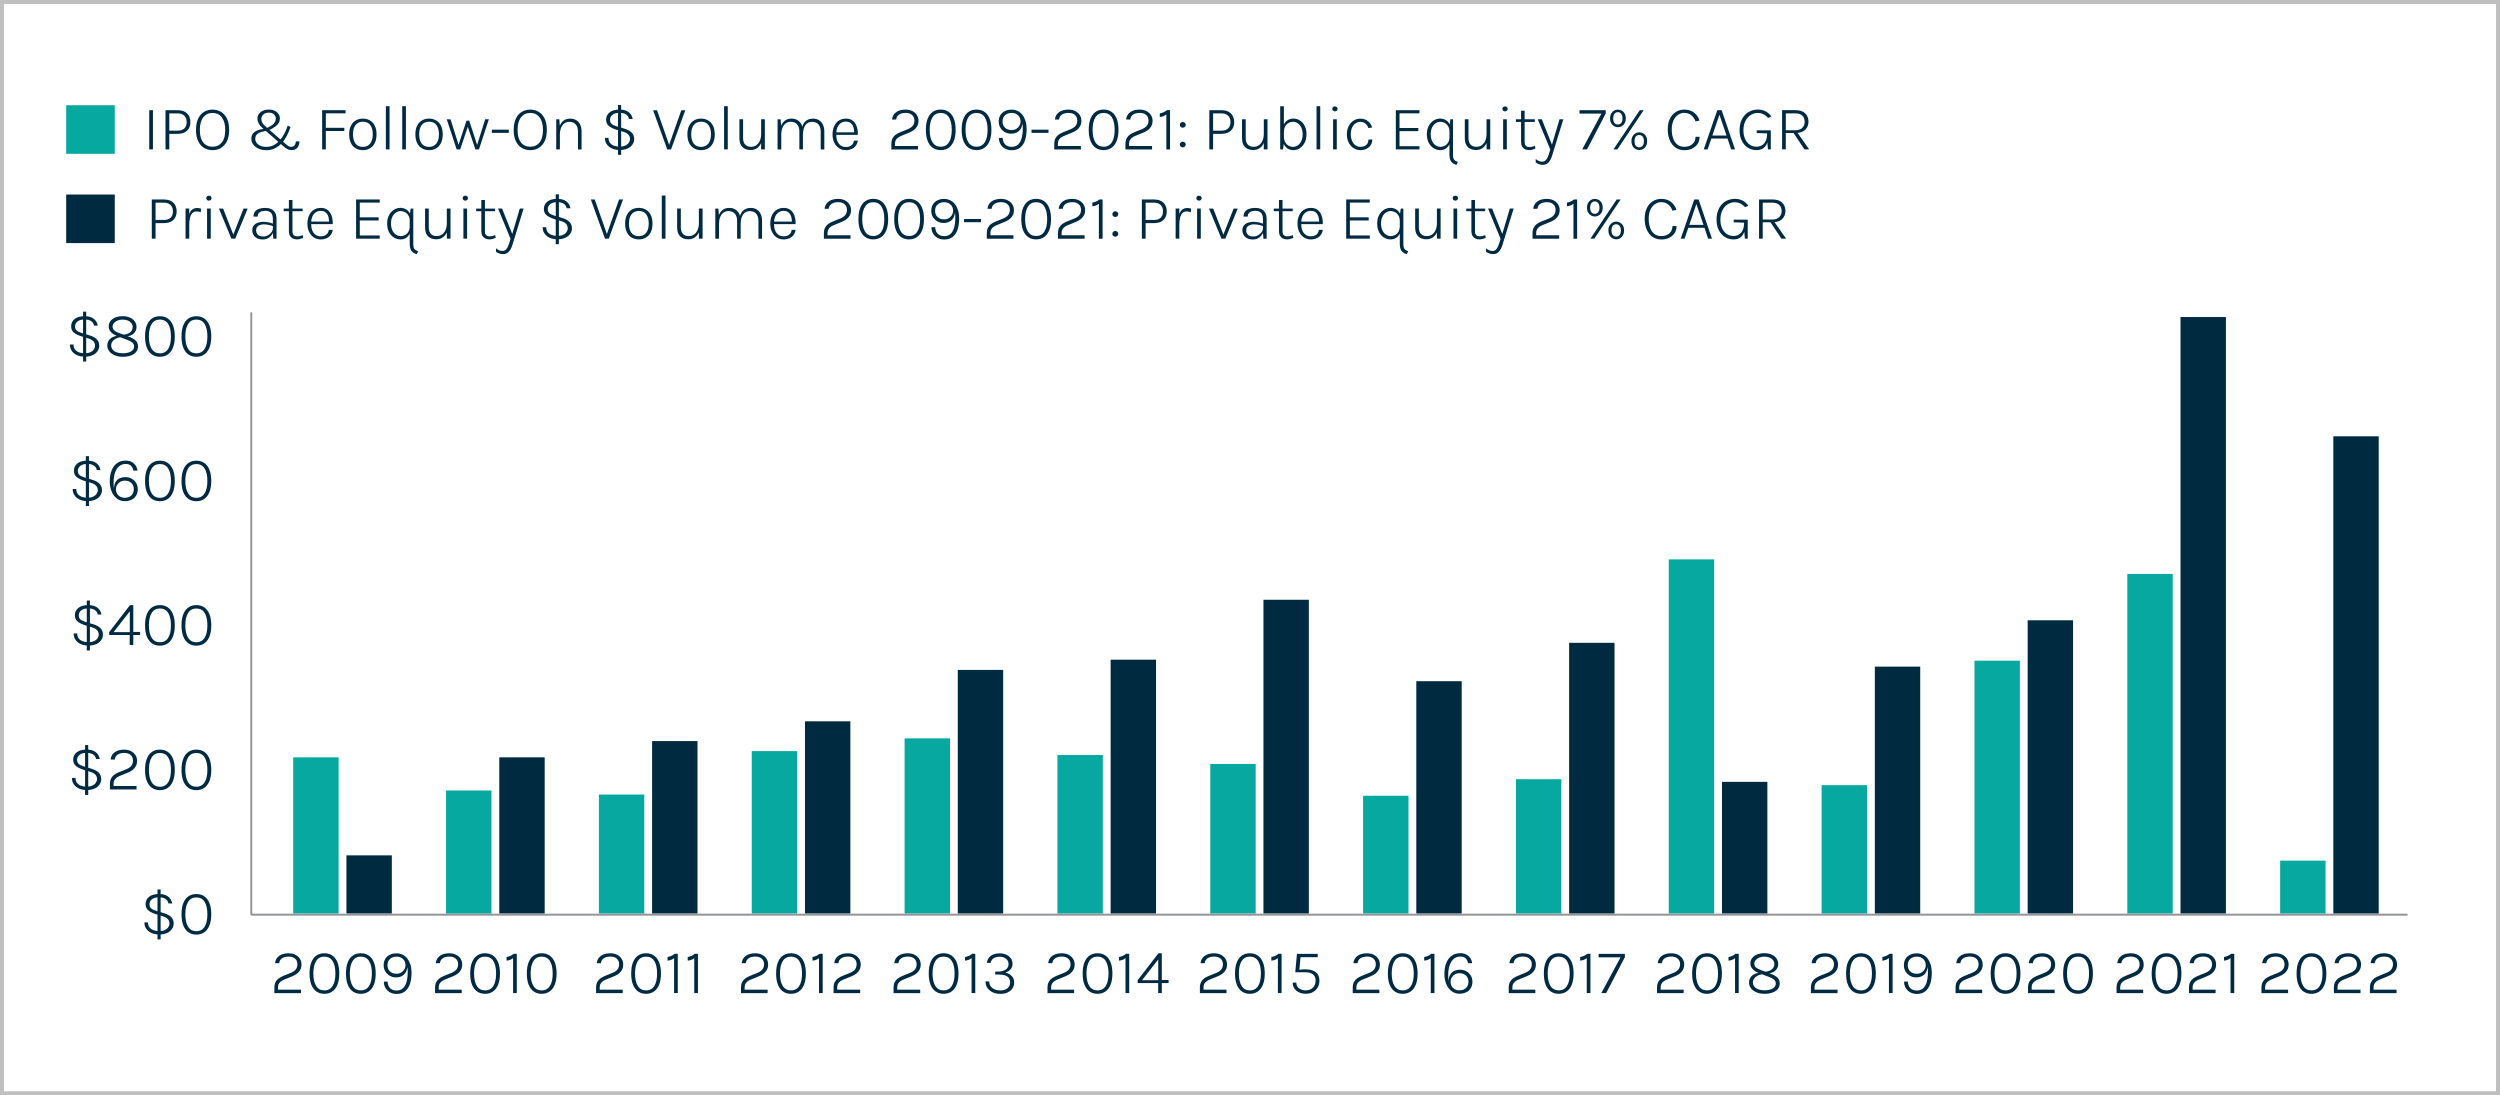 <?xml version="1.0" encoding="UTF-8"?><svg id="Layer_1" xmlns="http://www.w3.org/2000/svg" xmlns:xlink="http://www.w3.org/1999/xlink" viewBox="0 0 630 276"><rect x="0" y="0" width="630" height="276" fill="#808080" stroke="none"/><defs><style>.cls-1,.cls-2,.cls-3{fill:none;}.cls-4{fill:#002a40;}.cls-5{fill:#06a89f;}.cls-6{clip-path:url(#clippath-1);}.cls-7{clip-path:url(#clippath-2);}.cls-8{fill:#fff;}.cls-2{stroke:#bfbfbf;stroke-miterlimit:10;}.cls-3{stroke:#939598;stroke-linejoin:round;stroke-width:.5px;}.cls-9{fill:#002a41;}.cls-10{clip-path:url(#clippath);}</style><clipPath id="clippath"><rect class="cls-1" width="630" height="276"/></clipPath><clipPath id="clippath-1"><rect class="cls-1" width="630" height="276"/></clipPath><clipPath id="clippath-2"><rect class="cls-1" width="630" height="276"/></clipPath></defs><rect class="cls-8" x=".5" y=".5" width="629" height="275"/><g class="cls-10"><rect class="cls-2" x=".5" y=".5" width="629" height="275"/></g><rect class="cls-5" x="73.89" y="190.85" width="11.44" height="39.37"/><rect class="cls-4" x="87.3" y="215.55" width="11.44" height="14.67"/><rect class="cls-5" x="112.41" y="199.2" width="11.44" height="31.03"/><rect class="cls-4" x="125.82" y="190.85" width="11.44" height="39.37"/><rect class="cls-5" x="150.92" y="200.23" width="11.44" height="29.99"/><rect class="cls-4" x="164.33" y="186.75" width="11.44" height="43.47"/><rect class="cls-5" x="189.44" y="189.28" width="11.44" height="40.94"/><rect class="cls-4" x="202.85" y="181.77" width="11.44" height="48.45"/><rect class="cls-5" x="227.96" y="186.07" width="11.44" height="44.15"/><rect class="cls-4" x="241.36" y="168.82" width="11.44" height="61.4"/><rect class="cls-5" x="266.47" y="190.27" width="11.44" height="39.95"/><rect class="cls-4" x="279.88" y="166.24" width="11.44" height="63.98"/><rect class="cls-5" x="304.99" y="192.52" width="11.44" height="37.7"/><rect class="cls-4" x="318.39" y="151.14" width="11.44" height="79.08"/><rect class="cls-5" x="343.5" y="200.53" width="11.44" height="29.69"/><rect class="cls-4" x="356.91" y="171.66" width="11.44" height="58.56"/><rect class="cls-5" x="382.02" y="196.36" width="11.44" height="33.86"/><rect class="cls-4" x="395.42" y="161.99" width="11.44" height="68.24"/><rect class="cls-4" x="433.94" y="197.03" width="11.44" height="33.2"/><rect class="cls-5" x="420.53" y="140.96" width="11.44" height="89.26"/><rect class="cls-5" x="459.05" y="197.86" width="11.44" height="32.36"/><rect class="cls-4" x="472.46" y="167.99" width="11.44" height="62.23"/><rect class="cls-5" x="497.57" y="166.49" width="11.44" height="63.73"/><rect class="cls-4" x="510.97" y="156.31" width="11.44" height="73.91"/><rect class="cls-5" x="536.08" y="144.63" width="11.44" height="85.59"/><rect class="cls-4" x="549.49" y="79.89" width="11.44" height="150.33"/><rect class="cls-5" x="574.6" y="216.88" width="11.44" height="13.34"/><rect class="cls-4" x="588" y="109.95" width="11.44" height="120.28"/><line class="cls-3" x1="63.32" y1="230.51" x2="63.32" y2="78.72"/><line class="cls-3" x1="63.23" y1="230.49" x2="606.71" y2="230.49"/><g class="cls-6"><path class="cls-9" d="M47.41,233.54c-.47-.74-.71-1.79-.71-3.14s.24-2.4.71-3.14,1.16-1.11,2.07-1.11,1.62.37,2.08,1.11.7,1.79.7,3.14-.23,2.4-.7,3.14c-.47.74-1.16,1.12-2.08,1.12s-1.6-.37-2.07-1.12M51.46,234.95c.56-.38,1-.95,1.31-1.71.31-.76.47-1.71.47-2.84s-.16-2.08-.47-2.84c-.31-.76-.75-1.32-1.31-1.7s-1.22-.56-1.98-.56-1.42.19-1.98.56-.99.94-1.3,1.7c-.31.76-.46,1.7-.46,2.84s.16,2.08.46,2.84c.31.76.74,1.33,1.3,1.71s1.22.57,1.98.57,1.42-.19,1.98-.57M39.96,229.73l-.75-.26c-.54-.17-.93-.37-1.17-.61-.24-.24-.36-.57-.36-.98,0-.51.2-.93.61-1.26.41-.33,1-.5,1.78-.5.69,0,1.24.14,1.65.41s.65.65.73,1.14h.94c-.11-.7-.44-1.28-1-1.72-.55-.44-1.32-.66-2.31-.66-1.1,0-1.94.24-2.52.71-.58.47-.87,1.08-.87,1.83,0,.67.22,1.19.66,1.57.44.37,1.1.7,1.97.98l.64.21v-.87ZM40.48,224.15h-.79v12.57h.79v-12.57ZM42.14,235.11c.54-.27.95-.62,1.22-1.04.27-.42.41-.85.41-1.31,0-.69-.21-1.24-.64-1.66s-.98-.72-1.68-.94l-1.33-.41v.86l.97.31c.52.16.92.39,1.2.69.28.3.42.67.42,1.12,0,.33-.1.63-.3.93-.2.29-.49.53-.88.71-.39.18-.86.27-1.43.27-.53,0-1.01-.08-1.43-.24-.43-.16-.76-.4-1.01-.72-.25-.33-.37-.74-.37-1.24h-.9c0,.49.1.93.29,1.31s.46.7.8.96c.34.26.73.46,1.18.59s.92.2,1.42.2c.82,0,1.5-.14,2.04-.41"/><path class="cls-9" d="M47.41,197.14c-.47-.74-.71-1.79-.71-3.14s.24-2.4.71-3.14,1.16-1.11,2.07-1.11,1.62.37,2.08,1.11c.47.74.7,1.79.7,3.14s-.23,2.4-.7,3.14c-.47.74-1.16,1.12-2.08,1.12s-1.6-.37-2.07-1.12M51.46,198.55c.56-.38,1-.95,1.31-1.71.31-.76.47-1.71.47-2.84s-.16-2.08-.47-2.84c-.31-.76-.75-1.32-1.31-1.7-.56-.38-1.22-.56-1.98-.56s-1.42.19-1.98.56c-.56.38-1,.94-1.3,1.7-.31.75-.46,1.7-.46,2.84s.15,2.08.46,2.84c.31.76.74,1.33,1.3,1.71.56.38,1.22.57,1.98.57s1.42-.19,1.98-.57M38.23,197.14c-.47-.74-.71-1.79-.71-3.14s.24-2.4.71-3.14,1.16-1.11,2.07-1.11,1.62.37,2.08,1.11c.47.74.7,1.79.7,3.14s-.23,2.4-.7,3.14c-.47.74-1.16,1.12-2.08,1.12s-1.6-.37-2.07-1.12M42.27,198.55c.56-.38,1-.95,1.31-1.71.31-.76.47-1.71.47-2.84s-.16-2.08-.47-2.84c-.31-.76-.75-1.32-1.31-1.7-.56-.38-1.22-.56-1.98-.56s-1.42.19-1.98.56c-.56.38-.99.94-1.3,1.7-.31.75-.46,1.7-.46,2.84s.15,2.08.46,2.84c.31.76.74,1.33,1.3,1.71.56.38,1.22.57,1.98.57s1.42-.19,1.98-.57M34.41,198.94v-.86h-5.79v-.57c0-.51.15-.92.44-1.24.29-.32.72-.58,1.28-.8l1.98-.81c.43-.18.81-.4,1.14-.66.33-.27.6-.59.79-.96s.29-.81.29-1.32c0-.54-.14-1.03-.42-1.45s-.66-.76-1.14-1-1.04-.36-1.66-.36c-.69,0-1.28.1-1.77.3-.49.2-.88.49-1.17.86-.28.37-.45.82-.5,1.34h1.04c.06-.56.3-.97.73-1.25.43-.28.99-.42,1.68-.42s1.22.18,1.6.53c.39.35.58.81.58,1.38,0,.53-.14.97-.41,1.32-.27.35-.68.63-1.22.86l-1.91.77c-.44.18-.83.39-1.17.63-.34.25-.61.56-.81.94s-.29.86-.29,1.44v1.34h6.72ZM21.71,193.33l-.75-.26c-.54-.16-.93-.37-1.17-.61-.24-.24-.36-.57-.36-.98,0-.51.2-.93.61-1.26.41-.33,1-.5,1.78-.5.69,0,1.24.14,1.65.41.41.27.65.65.73,1.14h.94c-.11-.7-.44-1.28-1-1.72-.55-.44-1.32-.66-2.31-.66-1.1,0-1.94.24-2.52.71s-.87,1.08-.87,1.83c0,.67.22,1.19.66,1.57s1.1.7,1.97.98l.64.21v-.87ZM22.23,187.75h-.79v12.57h.79v-12.57ZM23.88,198.71c.54-.27.95-.62,1.22-1.04.27-.42.41-.85.41-1.31,0-.69-.21-1.24-.64-1.66s-.98-.72-1.68-.94l-1.33-.41v.86l.97.31c.52.16.92.39,1.2.69.28.3.42.67.42,1.12,0,.32-.1.63-.3.93s-.49.53-.88.71c-.39.18-.86.27-1.43.27-.53,0-1-.08-1.43-.24s-.76-.4-1.01-.72c-.25-.32-.37-.74-.37-1.24h-.9c0,.49.1.93.29,1.31.19.38.46.7.8.96.34.26.73.46,1.18.59.45.13.92.2,1.42.2.82,0,1.5-.14,2.04-.41"/><path class="cls-9" d="M47.41,160.73c-.47-.74-.71-1.79-.71-3.14s.24-2.4.71-3.14,1.16-1.11,2.07-1.11,1.62.37,2.08,1.11c.47.74.7,1.79.7,3.14s-.23,2.4-.7,3.14c-.47.74-1.16,1.12-2.08,1.12s-1.6-.37-2.07-1.12M51.46,162.14c.56-.38,1-.95,1.31-1.71.31-.76.47-1.71.47-2.84s-.16-2.08-.47-2.84c-.31-.76-.75-1.32-1.31-1.7-.56-.38-1.22-.56-1.98-.56s-1.42.19-1.98.56c-.56.38-.99.94-1.3,1.7-.31.75-.46,1.7-.46,2.84s.15,2.08.46,2.84c.31.76.74,1.33,1.3,1.71.56.38,1.22.57,1.98.57s1.42-.19,1.98-.57M38.23,160.73c-.47-.74-.71-1.79-.71-3.14s.24-2.4.71-3.14,1.16-1.11,2.07-1.11,1.62.37,2.08,1.11c.47.74.7,1.79.7,3.14s-.23,2.4-.7,3.14c-.47.74-1.16,1.12-2.08,1.12s-1.6-.37-2.07-1.12M42.27,162.14c.56-.38,1-.95,1.31-1.71.31-.76.47-1.71.47-2.84s-.16-2.08-.47-2.84c-.31-.76-.75-1.32-1.31-1.7s-1.22-.56-1.98-.56-1.42.19-1.98.56c-.56.38-.99.94-1.3,1.7-.31.75-.46,1.7-.46,2.84s.15,2.08.46,2.84c.31.76.74,1.33,1.3,1.71.56.38,1.22.57,1.98.57s1.42-.19,1.98-.57M32.71,159.29h-4.08l4.08-5.24v5.24ZM27.51,159.29v.73h5.17v2.52h.91v-2.52h1.71v-.78h-1.71v-6.74h-.84l-5.24,6.79ZM22.14,156.93l-.75-.26c-.54-.17-.93-.37-1.17-.61-.24-.24-.36-.57-.36-.98,0-.51.2-.93.61-1.26s1-.5,1.78-.5c.69,0,1.24.14,1.65.41.41.27.65.65.73,1.14h.94c-.11-.7-.44-1.28-1-1.72-.55-.44-1.32-.66-2.31-.66-1.1,0-1.94.24-2.52.71s-.87,1.08-.87,1.83c0,.67.22,1.19.66,1.57s1.1.7,1.97.98l.64.21v-.87ZM22.66,151.34h-.79v12.57h.79v-12.57ZM24.31,162.3c.54-.27.95-.62,1.22-1.04.27-.42.41-.85.41-1.31,0-.69-.21-1.24-.64-1.66s-.98-.72-1.68-.94l-1.33-.41v.86l.97.31c.52.16.92.39,1.2.69.28.3.42.67.42,1.12,0,.33-.1.64-.3.93s-.49.53-.88.71c-.39.18-.86.27-1.43.27-.53,0-1-.08-1.43-.24s-.76-.4-1.01-.72c-.25-.32-.37-.74-.37-1.24h-.9c0,.49.1.93.29,1.31s.46.7.8.96c.34.26.73.46,1.18.59.44.13.92.2,1.42.2.82,0,1.5-.14,2.04-.41"/><path class="cls-9" d="M47.41,124.33c-.47-.74-.71-1.79-.71-3.14s.24-2.39.71-3.14c.47-.74,1.16-1.11,2.07-1.11s1.62.37,2.08,1.11c.47.74.7,1.79.7,3.14s-.23,2.4-.7,3.14c-.47.74-1.16,1.12-2.08,1.12s-1.6-.37-2.07-1.12M51.46,125.74c.56-.38,1-.95,1.31-1.71.31-.76.47-1.71.47-2.84s-.16-2.08-.47-2.84c-.31-.75-.75-1.32-1.31-1.7-.56-.38-1.22-.56-1.98-.56s-1.42.19-1.98.56c-.56.38-.99.94-1.3,1.7-.31.76-.46,1.7-.46,2.84s.15,2.08.46,2.84c.31.76.74,1.33,1.3,1.71.56.38,1.22.57,1.98.57s1.42-.19,1.98-.57M38.23,124.33c-.47-.74-.71-1.79-.71-3.14s.24-2.39.71-3.14c.47-.74,1.16-1.11,2.07-1.11s1.62.37,2.08,1.11c.47.74.7,1.79.7,3.14s-.23,2.4-.7,3.14c-.47.74-1.16,1.12-2.08,1.12s-1.6-.37-2.07-1.12M42.27,125.74c.56-.38,1-.95,1.31-1.71.31-.76.47-1.71.47-2.84s-.16-2.08-.47-2.84c-.31-.75-.75-1.32-1.31-1.7-.56-.38-1.22-.56-1.98-.56s-1.42.19-1.98.56c-.56.38-.99.94-1.3,1.7-.31.76-.46,1.7-.46,2.84s.15,2.08.46,2.84c.31.76.74,1.33,1.3,1.71.56.38,1.22.57,1.98.57s1.42-.19,1.98-.57M29.86,124.86c-.42-.39-.64-.91-.64-1.57,0-.41.1-.78.29-1.1.19-.32.46-.58.8-.78.34-.19.72-.29,1.16-.29.66,0,1.2.19,1.62.58.42.38.63.91.63,1.59s-.21,1.18-.63,1.57c-.42.39-.96.58-1.62.58s-1.19-.19-1.61-.58M33.17,125.93c.49-.25.87-.6,1.14-1.06.28-.45.41-.98.41-1.58s-.14-1.13-.42-1.59c-.28-.46-.66-.82-1.13-1.08-.47-.26-1-.39-1.59-.39-.48,0-.93.09-1.36.27s-.78.48-1.05.9c-.28.42-.43,1-.46,1.74-.04-.25-.06-.52-.07-.82-.01-.29-.02-.55-.02-.77,0-1.43.27-2.57.82-3.39s1.3-1.24,2.26-1.24c.58,0,1.02.15,1.33.46.3.3.5.71.59,1.22h1.03c-.06-.5-.23-.94-.49-1.32-.26-.38-.6-.67-1.02-.89-.42-.21-.91-.32-1.46-.32-.84,0-1.56.21-2.16.63-.6.42-1.06,1.03-1.38,1.82s-.48,1.73-.48,2.82c0,.93.16,1.76.47,2.51.31.75.75,1.34,1.32,1.78.57.44,1.24.66,2.01.66.65,0,1.21-.12,1.7-.38M21.9,120.52l-.75-.26c-.54-.16-.93-.37-1.17-.61s-.36-.57-.36-.98c0-.51.2-.93.61-1.26.41-.33,1-.5,1.78-.5.69,0,1.24.14,1.65.41.41.27.65.65.73,1.14h.94c-.11-.7-.44-1.28-1-1.72-.55-.44-1.32-.66-2.31-.66-1.1,0-1.94.24-2.52.71-.58.47-.87,1.08-.87,1.83,0,.67.22,1.2.66,1.57s1.1.7,1.97.98l.64.21v-.87ZM22.42,114.94h-.79v12.57h.79v-12.57ZM24.07,125.9c.54-.27.95-.62,1.22-1.04.27-.42.41-.86.41-1.31,0-.69-.21-1.25-.64-1.66s-.98-.73-1.68-.94l-1.33-.41v.86l.97.31c.52.16.92.39,1.2.69.28.3.42.67.42,1.12,0,.32-.1.63-.3.93s-.49.53-.88.71c-.39.18-.86.27-1.43.27-.53,0-1-.08-1.43-.24s-.76-.4-1.01-.72c-.25-.32-.37-.74-.37-1.24h-.9c0,.49.1.93.29,1.31.19.38.46.7.8.96s.73.46,1.18.59c.45.13.92.2,1.42.2.82,0,1.5-.14,2.04-.41"/><path class="cls-9" d="M47.41,87.92c-.47-.74-.71-1.79-.71-3.14s.24-2.39.71-3.14c.47-.74,1.16-1.11,2.07-1.11s1.62.37,2.08,1.11c.47.74.7,1.79.7,3.14s-.23,2.4-.7,3.14c-.47.74-1.16,1.12-2.08,1.12s-1.6-.37-2.07-1.12M51.46,89.34c.56-.38,1-.95,1.31-1.71.31-.76.47-1.71.47-2.84s-.16-2.08-.47-2.84c-.31-.75-.75-1.32-1.31-1.7-.56-.38-1.22-.56-1.98-.56s-1.42.19-1.98.56c-.56.38-.99.94-1.3,1.7-.31.76-.46,1.7-.46,2.84s.15,2.08.46,2.84c.31.76.74,1.33,1.3,1.71s1.22.57,1.98.57,1.42-.19,1.98-.57M38.23,87.92c-.47-.74-.71-1.79-.71-3.14s.24-2.39.71-3.14c.47-.74,1.16-1.11,2.07-1.11s1.62.37,2.08,1.11c.47.74.7,1.79.7,3.14s-.23,2.4-.7,3.14c-.47.74-1.16,1.12-2.08,1.12s-1.6-.37-2.07-1.12M42.27,89.34c.56-.38,1-.95,1.31-1.71.31-.76.47-1.71.47-2.84s-.16-2.08-.47-2.84c-.31-.75-.75-1.32-1.31-1.7-.56-.38-1.22-.56-1.98-.56s-1.42.19-1.98.56c-.56.38-.99.94-1.3,1.7-.31.76-.46,1.7-.46,2.84s.15,2.08.46,2.84c.31.76.74,1.33,1.3,1.71.56.38,1.22.57,1.98.57s1.42-.19,1.98-.57M33,89.58c.58-.22,1.02-.52,1.32-.91.31-.39.46-.83.46-1.33,0-.63-.19-1.13-.58-1.51-.39-.38-.94-.7-1.67-.96l-2.62-.99c-.48-.18-.85-.38-1.12-.62-.28-.24-.41-.56-.41-.96,0-.32.11-.61.33-.88.22-.26.52-.48.9-.64s.82-.24,1.3-.24.94.08,1.32.24c.38.16.67.39.88.67.21.28.32.6.32.96,0,.38-.11.71-.32,1-.21.29-.51.52-.88.68-.37.16-.79.24-1.27.24v.33c.13.04.25.06.36.07.11.01.22.02.34.02.6,0,1.11-.11,1.51-.33.41-.22.71-.51.92-.87.21-.36.31-.75.31-1.18,0-.51-.15-.97-.44-1.38-.29-.4-.7-.72-1.22-.96s-1.13-.35-1.82-.35c-.73,0-1.36.11-1.89.34s-.93.53-1.22.92c-.28.39-.42.83-.42,1.31,0,.44.11.82.34,1.14.22.32.5.59.83.8.33.21.66.38.98.5l2.67,1.02c.49.17.88.38,1.16.64s.42.59.42,1c0,.5-.26.91-.78,1.22s-1.22.46-2.1.46c-.55,0-1.04-.08-1.48-.23s-.78-.38-1.03-.68c-.25-.3-.38-.67-.38-1.1,0-.36.12-.69.35-1s.57-.56.99-.76c.43-.2.92-.29,1.5-.29v-.32c-.12-.03-.24-.04-.36-.05-.12,0-.24-.01-.36-.01-.6,0-1.13.1-1.6.3-.47.2-.83.48-1.1.85s-.4.82-.4,1.33c0,.54.17,1.03.5,1.46s.79.76,1.38,1.01c.58.25,1.24.37,1.98.37.82,0,1.51-.11,2.09-.33M21.2,84.12l-.75-.26c-.54-.16-.93-.37-1.17-.61s-.36-.57-.36-.98c0-.51.2-.93.61-1.26.41-.33,1-.5,1.78-.5.69,0,1.24.14,1.65.41.41.27.65.65.73,1.14h.94c-.11-.7-.44-1.28-1-1.72-.55-.44-1.32-.66-2.31-.66-1.1,0-1.94.24-2.52.71-.58.47-.87,1.08-.87,1.83,0,.67.22,1.2.66,1.57s1.1.7,1.97.98l.64.21v-.87ZM21.72,78.54h-.79v12.57h.79v-12.57ZM23.38,89.5c.54-.27.95-.62,1.22-1.04.27-.42.41-.86.41-1.31,0-.69-.21-1.25-.64-1.66s-.98-.73-1.68-.94l-1.33-.41v.86l.97.31c.52.16.92.39,1.2.69.28.3.42.67.42,1.12,0,.32-.1.63-.3.93s-.49.53-.88.71c-.39.18-.86.27-1.43.27-.53,0-1-.08-1.43-.24s-.76-.4-1.01-.72c-.25-.32-.37-.74-.37-1.24h-.9c0,.49.1.93.29,1.31.19.38.46.7.8.96s.73.46,1.18.59c.45.13.92.2,1.42.2.82,0,1.5-.14,2.04-.41"/><path class="cls-9" d="M98.28,244.81c-.42-.39-.64-.91-.64-1.58s.21-1.19.64-1.58c.42-.39.97-.58,1.64-.58s1.18.19,1.61.58.65.92.65,1.58c0,.4-.1.76-.3,1.09-.2.33-.47.59-.81.78-.34.19-.73.29-1.16.29-.66,0-1.2-.19-1.63-.58M102.09,249.79c.55-.43.96-1.05,1.22-1.84s.4-1.74.4-2.82c0-.75-.09-1.43-.28-2.03-.19-.6-.45-1.12-.78-1.54-.34-.43-.74-.76-1.2-.98-.46-.23-.97-.34-1.53-.34-.65,0-1.21.12-1.7.37-.49.24-.87.59-1.14,1.04-.27.44-.4.97-.4,1.58s.14,1.12.42,1.58c.28.46.66.82,1.12,1.09.47.26.99.4,1.56.4.53,0,1.01-.1,1.42-.3.41-.2.74-.5.99-.89.25-.39.4-.87.46-1.44.04.25.06.47.07.66.01.19.02.41.02.64,0,.95-.1,1.77-.29,2.46-.19.69-.5,1.23-.9,1.61-.41.38-.94.57-1.6.57-.71,0-1.26-.2-1.66-.61-.39-.41-.6-.95-.61-1.63h-.96c0,.59.14,1.12.41,1.59.28.47.66.84,1.14,1.11.49.27,1.05.4,1.68.4.87,0,1.58-.22,2.13-.65M88.86,248.46c-.47-.74-.71-1.79-.71-3.14s.24-2.39.71-3.14,1.16-1.11,2.07-1.11,1.62.37,2.08,1.11c.47.74.7,1.79.7,3.14s-.23,2.4-.7,3.14c-.47.74-1.16,1.12-2.08,1.12s-1.6-.37-2.07-1.12M92.9,249.87c.56-.38,1-.95,1.31-1.71.31-.76.47-1.71.47-2.84s-.16-2.08-.47-2.84c-.31-.75-.75-1.32-1.31-1.7-.56-.38-1.22-.56-1.98-.56s-1.42.19-1.98.56-1,.94-1.3,1.7c-.31.76-.46,1.7-.46,2.84s.15,2.08.46,2.84c.31.76.74,1.33,1.3,1.71s1.22.57,1.98.57,1.42-.19,1.98-.57M79.67,248.46c-.47-.74-.71-1.79-.71-3.14s.24-2.39.71-3.14,1.16-1.11,2.07-1.11,1.62.37,2.08,1.11c.47.74.7,1.79.7,3.14s-.23,2.4-.7,3.14c-.47.74-1.16,1.12-2.08,1.12s-1.6-.37-2.07-1.12M83.72,249.87c.56-.38,1-.95,1.31-1.71.31-.76.47-1.71.47-2.84s-.16-2.08-.47-2.84c-.31-.75-.75-1.32-1.31-1.7s-1.22-.56-1.98-.56-1.42.19-1.98.56c-.56.38-1,.94-1.3,1.7-.31.76-.46,1.7-.46,2.84s.15,2.08.46,2.84c.31.76.74,1.33,1.3,1.71.56.38,1.22.57,1.98.57s1.42-.19,1.98-.57M75.85,250.26v-.86h-5.79v-.57c0-.51.14-.92.44-1.24.29-.32.72-.59,1.28-.8l1.98-.81c.43-.18.81-.4,1.14-.66s.6-.59.79-.96c.19-.37.29-.81.29-1.32,0-.54-.14-1.03-.42-1.45s-.66-.76-1.14-1-1.04-.36-1.66-.36c-.69,0-1.28.1-1.77.3-.49.2-.88.49-1.17.86-.29.37-.45.82-.5,1.34h1.04c.06-.56.3-.97.73-1.25s.99-.42,1.68-.42,1.22.18,1.6.53c.39.35.58.81.58,1.38,0,.53-.14.97-.41,1.32s-.68.63-1.22.86l-1.91.77c-.44.18-.83.39-1.17.63-.34.25-.61.56-.81.94s-.29.86-.29,1.44v1.34h6.72Z"/><path class="cls-9" d="M134.43,248.46c-.47-.74-.71-1.79-.71-3.14s.24-2.39.71-3.14c.47-.74,1.16-1.11,2.07-1.11s1.62.37,2.08,1.11c.47.74.7,1.79.7,3.14s-.23,2.4-.7,3.14c-.47.74-1.16,1.12-2.08,1.12s-1.6-.37-2.07-1.12M138.48,249.87c.56-.38,1-.95,1.31-1.71s.47-1.71.47-2.84-.16-2.08-.47-2.84c-.31-.75-.75-1.32-1.31-1.7s-1.22-.56-1.98-.56-1.42.19-1.98.56-.99.94-1.3,1.7c-.31.76-.46,1.7-.46,2.84s.15,2.08.46,2.84c.31.76.74,1.33,1.3,1.71s1.22.57,1.98.57,1.42-.19,1.98-.57M128.59,240.89c-.3.13-.62.22-.94.27v.92c.28-.02.57-.08.85-.18.29-.1.55-.26.8-.46v8.82h.93v-9.9h-.8c-.25.22-.53.4-.83.53M120.17,248.46c-.47-.74-.71-1.79-.71-3.14s.24-2.39.71-3.14,1.16-1.11,2.07-1.11,1.62.37,2.08,1.11c.47.74.7,1.79.7,3.14s-.23,2.4-.7,3.14c-.47.74-1.16,1.12-2.08,1.12s-1.6-.37-2.07-1.12M124.21,249.87c.56-.38,1-.95,1.31-1.71.31-.76.47-1.71.47-2.84s-.16-2.08-.47-2.84c-.31-.75-.75-1.32-1.31-1.7s-1.22-.56-1.98-.56-1.42.19-1.98.56c-.56.38-1,.94-1.3,1.7-.31.76-.46,1.7-.46,2.84s.15,2.08.46,2.84c.31.76.74,1.33,1.3,1.71.56.38,1.22.57,1.98.57s1.42-.19,1.98-.57M116.35,250.26v-.86h-5.79v-.57c0-.51.14-.92.44-1.24.29-.32.72-.59,1.28-.8l1.98-.81c.43-.18.81-.4,1.14-.66s.6-.59.79-.96c.19-.37.29-.81.29-1.32,0-.54-.14-1.03-.42-1.45s-.66-.76-1.14-1-1.04-.36-1.66-.36c-.69,0-1.28.1-1.77.3-.49.2-.88.49-1.17.86-.29.37-.45.82-.5,1.34h1.04c.06-.56.3-.97.73-1.25s.99-.42,1.68-.42,1.22.18,1.6.53c.39.35.58.81.58,1.38,0,.53-.14.97-.41,1.32s-.68.63-1.22.86l-1.91.77c-.44.18-.83.39-1.17.63-.34.25-.61.56-.81.94s-.29.86-.29,1.44v1.34h6.72Z"/><path class="cls-9" d="M174.24,240.89c-.3.13-.62.22-.94.27v.92c.28-.02.57-.08.85-.18.29-.1.55-.26.8-.46v8.82h.93v-9.9h-.8c-.25.22-.53.4-.83.53M169.16,240.89c-.3.13-.62.22-.94.27v.92c.28-.02.57-.08.85-.18.29-.1.55-.26.8-.46v8.82h.93v-9.9h-.8c-.25.22-.53.4-.83.53M160.74,248.46c-.47-.74-.71-1.79-.71-3.14s.24-2.39.71-3.14c.47-.74,1.16-1.11,2.07-1.11s1.62.37,2.08,1.11c.47.74.7,1.79.7,3.14s-.23,2.4-.7,3.14c-.47.74-1.16,1.12-2.08,1.12s-1.6-.37-2.07-1.12M164.78,249.87c.56-.38,1-.95,1.31-1.71s.47-1.71.47-2.84-.16-2.08-.47-2.84c-.31-.75-.75-1.32-1.31-1.7s-1.22-.56-1.98-.56-1.42.19-1.98.56-.99.94-1.3,1.7c-.31.76-.46,1.7-.46,2.84s.15,2.08.46,2.84c.31.76.74,1.33,1.3,1.71s1.22.57,1.98.57,1.42-.19,1.98-.57M156.92,250.26v-.86h-5.79v-.57c0-.51.14-.92.44-1.24.29-.32.72-.59,1.28-.8l1.98-.81c.43-.18.81-.4,1.14-.66.33-.27.6-.59.79-.96s.29-.81.29-1.32c0-.54-.14-1.03-.42-1.45-.28-.42-.66-.76-1.14-1s-1.04-.36-1.66-.36c-.69,0-1.28.1-1.77.3-.49.2-.88.49-1.17.86-.28.37-.45.82-.5,1.34h1.04c.06-.56.3-.97.73-1.25s.99-.42,1.68-.42,1.22.18,1.6.53c.39.35.58.81.58,1.38,0,.53-.14.97-.41,1.32-.27.35-.68.63-1.22.86l-1.91.77c-.44.18-.83.39-1.17.63-.34.25-.61.56-.81.94-.2.38-.29.86-.29,1.44v1.34h6.72Z"/><path class="cls-9" d="M216.77,250.26v-.86h-5.79v-.57c0-.51.15-.92.44-1.24.29-.32.72-.59,1.28-.8l1.98-.81c.43-.18.81-.4,1.14-.66.33-.27.6-.59.79-.96s.29-.81.29-1.32c0-.54-.14-1.03-.42-1.45-.28-.42-.66-.76-1.14-1-.49-.24-1.04-.36-1.66-.36-.69,0-1.28.1-1.77.3-.49.2-.88.49-1.17.86-.29.37-.45.82-.5,1.34h1.04c.06-.56.3-.97.73-1.25.43-.28.99-.42,1.68-.42s1.22.18,1.6.53c.39.35.58.81.58,1.38,0,.53-.14.97-.41,1.32s-.68.63-1.22.86l-1.91.77c-.44.18-.83.39-1.17.63-.34.25-.61.56-.81.94-.19.38-.29.86-.29,1.44v1.34h6.72ZM205.68,240.89c-.3.13-.62.22-.94.27v.92c.28-.02.57-.08.85-.18.29-.1.55-.26.8-.46v8.82h.93v-9.9h-.8c-.25.22-.53.4-.83.53M197.26,248.46c-.47-.74-.71-1.79-.71-3.14s.24-2.39.71-3.14,1.16-1.11,2.07-1.11,1.62.37,2.08,1.11c.47.74.7,1.79.7,3.14s-.23,2.4-.7,3.14c-.47.74-1.16,1.12-2.08,1.12s-1.6-.37-2.07-1.12M201.3,249.87c.56-.38,1-.95,1.31-1.71s.47-1.71.47-2.84-.16-2.08-.47-2.84c-.31-.75-.75-1.32-1.31-1.7s-1.22-.56-1.98-.56-1.42.19-1.98.56-.99.94-1.3,1.7c-.31.76-.46,1.7-.46,2.84s.15,2.08.46,2.84c.31.76.74,1.33,1.3,1.71s1.22.57,1.98.57,1.42-.19,1.98-.57M193.44,250.26v-.86h-5.79v-.57c0-.51.15-.92.44-1.24.29-.32.72-.59,1.28-.8l1.98-.81c.43-.18.81-.4,1.14-.66.33-.27.6-.59.79-.96s.29-.81.29-1.32c0-.54-.14-1.03-.42-1.45-.28-.42-.66-.76-1.14-1s-1.04-.36-1.66-.36c-.69,0-1.28.1-1.77.3-.49.2-.88.49-1.17.86-.28.37-.45.82-.5,1.34h1.04c.06-.56.3-.97.73-1.25s.99-.42,1.68-.42,1.22.18,1.6.53c.39.35.58.81.58,1.38,0,.53-.14.97-.41,1.32-.27.35-.68.63-1.22.86l-1.91.77c-.44.18-.83.39-1.17.63-.34.25-.61.56-.81.94-.2.38-.29.86-.29,1.44v1.34h6.72Z"/><path class="cls-9" d="M253.96,250.07c.52-.25.92-.59,1.2-1.02.28-.43.42-.93.42-1.48,0-.66-.21-1.2-.62-1.61-.41-.41-.94-.7-1.58-.87.58-.21,1.02-.5,1.32-.86.31-.37.46-.82.46-1.34s-.14-.97-.42-1.37c-.28-.4-.67-.72-1.16-.94-.49-.23-1.05-.34-1.67-.34-.54,0-1.03.08-1.49.24-.45.16-.83.41-1.14.76-.3.35-.5.82-.59,1.4h.93c.17-.6.46-1,.87-1.22.42-.22.89-.32,1.42-.32.71,0,1.26.18,1.66.54.4.36.59.8.59,1.32,0,.59-.25,1.06-.75,1.39-.5.33-1.18.5-2.04.5h-.57v.74h1.02c.67,0,1.2.09,1.6.26.4.17.69.4.87.69.18.29.27.62.27,1,0,.59-.22,1.08-.65,1.47-.43.4-1.04.59-1.84.59-.51,0-.97-.09-1.39-.26-.42-.17-.75-.42-1.01-.76-.25-.34-.38-.76-.39-1.27h-.93c0,.51.1.96.3,1.36.2.39.48.72.83.99.35.27.75.47,1.19.6.45.14.91.2,1.39.2.73,0,1.36-.12,1.88-.37M244.13,240.89c-.3.13-.62.22-.94.27v.92c.28-.02.57-.08.85-.18.29-.1.55-.26.8-.46v8.82h.93v-9.9h-.8c-.25.22-.53.4-.83.53M235.71,248.46c-.47-.74-.71-1.79-.71-3.14s.24-2.39.71-3.14,1.16-1.11,2.07-1.11,1.62.37,2.08,1.11c.47.74.7,1.79.7,3.14s-.23,2.4-.7,3.14c-.47.74-1.16,1.12-2.08,1.12s-1.6-.37-2.07-1.12M239.76,249.87c.56-.38,1-.95,1.31-1.71s.47-1.71.47-2.84-.16-2.08-.47-2.84c-.31-.75-.75-1.32-1.31-1.7s-1.22-.56-1.98-.56-1.42.19-1.98.56-.99.94-1.3,1.7c-.31.76-.46,1.7-.46,2.84s.15,2.08.46,2.84c.31.76.74,1.33,1.3,1.71s1.22.57,1.98.57,1.42-.19,1.98-.57M231.89,250.26v-.86h-5.79v-.57c0-.51.15-.92.44-1.24.29-.32.72-.59,1.28-.8l1.98-.81c.43-.18.81-.4,1.14-.66.33-.27.6-.59.79-.96s.29-.81.29-1.32c0-.54-.14-1.03-.42-1.45-.28-.42-.66-.76-1.14-1s-1.04-.36-1.66-.36c-.69,0-1.28.1-1.77.3-.49.2-.88.49-1.17.86-.28.37-.45.82-.5,1.34h1.04c.06-.56.3-.97.73-1.25s.99-.42,1.68-.42,1.22.18,1.6.53c.39.35.58.81.58,1.38,0,.53-.14.97-.41,1.32-.27.35-.68.63-1.22.86l-1.91.77c-.44.18-.83.39-1.17.63-.34.25-.61.56-.81.94-.2.38-.29.86-.29,1.44v1.34h6.72Z"/><path class="cls-9" d="M291.88,247.01h-4.08l4.08-5.24v5.24ZM286.69,247.01v.73h5.17v2.52h.91v-2.52h1.71v-.78h-1.71v-6.74h-.84l-5.24,6.79ZM282.92,240.89c-.3.13-.62.22-.94.27v.92c.28-.02.57-.08.85-.18.29-.1.55-.26.8-.46v8.82h.93v-9.9h-.8c-.25.22-.53.4-.83.53M274.5,248.46c-.47-.74-.71-1.79-.71-3.14s.24-2.39.71-3.14c.47-.74,1.16-1.11,2.07-1.11s1.62.37,2.08,1.11c.47.74.7,1.79.7,3.14s-.23,2.4-.7,3.14c-.47.74-1.16,1.12-2.08,1.12s-1.6-.37-2.07-1.12M278.55,249.87c.56-.38,1-.95,1.31-1.71s.47-1.71.47-2.84-.16-2.08-.47-2.84c-.31-.75-.75-1.32-1.31-1.7-.56-.38-1.22-.56-1.98-.56s-1.42.19-1.98.56-.99.94-1.3,1.7c-.31.76-.46,1.7-.46,2.84s.15,2.08.46,2.84c.31.76.74,1.33,1.3,1.71s1.22.57,1.98.57,1.42-.19,1.98-.57M270.68,250.26v-.86h-5.79v-.57c0-.51.14-.92.44-1.24.29-.32.72-.59,1.28-.8l1.98-.81c.43-.18.81-.4,1.14-.66.33-.27.6-.59.79-.96.19-.37.29-.81.29-1.32,0-.54-.14-1.03-.42-1.45-.28-.42-.66-.76-1.14-1-.49-.24-1.04-.36-1.66-.36-.69,0-1.28.1-1.77.3-.49.2-.88.49-1.17.86s-.45.82-.5,1.34h1.04c.06-.56.3-.97.73-1.25.43-.28.99-.42,1.68-.42s1.22.18,1.6.53c.39.35.58.81.58,1.38,0,.53-.14.97-.41,1.32s-.68.63-1.22.86l-1.91.77c-.44.18-.83.39-1.17.63-.34.25-.61.56-.81.94-.19.38-.29.86-.29,1.44v1.34h6.72Z"/><path class="cls-9" d="M330.88,250c.52-.29.92-.69,1.2-1.19.28-.5.42-1.07.42-1.7,0-.96-.32-1.67-.95-2.14-.63-.47-1.5-.7-2.59-.7-.26,0-.54.01-.85.03-.31.02-.6.06-.85.12l.16.13.35-3.71-.2.38h4.49v-.84h-5.24l-.41,4.63h2.45c1.78,0,2.67.7,2.67,2.1,0,.69-.22,1.28-.65,1.75-.43.47-1.05.71-1.84.71-.66,0-1.22-.17-1.68-.5-.46-.33-.69-.82-.69-1.46h-.91c0,.61.15,1.13.46,1.55.31.42.71.74,1.21.95.5.22,1.04.32,1.62.32.72,0,1.33-.15,1.85-.44M321.32,240.89c-.3.13-.62.22-.94.27v.92c.28-.02.57-.08.85-.18.29-.1.55-.26.8-.46v8.82h.93v-9.9h-.8c-.25.22-.53.4-.83.53M312.9,248.46c-.47-.74-.71-1.79-.71-3.14s.24-2.39.71-3.14c.47-.74,1.16-1.11,2.07-1.11s1.62.37,2.08,1.11c.47.74.7,1.79.7,3.14s-.23,2.4-.7,3.14c-.47.74-1.16,1.12-2.08,1.12s-1.6-.37-2.07-1.12M316.94,249.87c.56-.38,1-.95,1.31-1.71s.47-1.71.47-2.84-.16-2.08-.47-2.84c-.31-.75-.75-1.32-1.31-1.7-.56-.38-1.22-.56-1.98-.56s-1.42.19-1.98.56-.99.94-1.3,1.7c-.31.76-.46,1.7-.46,2.84s.15,2.08.46,2.84c.31.76.74,1.33,1.3,1.71s1.22.57,1.98.57,1.42-.19,1.98-.57M309.08,250.26v-.86h-5.79v-.57c0-.51.14-.92.44-1.24.29-.32.72-.59,1.28-.8l1.98-.81c.43-.18.81-.4,1.14-.66.33-.27.6-.59.79-.96.19-.37.29-.81.29-1.32,0-.54-.14-1.03-.42-1.45-.28-.42-.66-.76-1.14-1-.49-.24-1.04-.36-1.66-.36-.69,0-1.28.1-1.77.3-.49.2-.88.49-1.17.86s-.45.82-.5,1.34h1.04c.06-.56.3-.97.73-1.25.43-.28.99-.42,1.68-.42s1.22.18,1.6.53c.39.35.58.81.58,1.38,0,.53-.14.97-.41,1.32s-.68.63-1.22.86l-1.91.77c-.44.18-.83.39-1.17.63-.34.25-.61.56-.81.94-.19.38-.29.86-.29,1.44v1.34h6.72Z"/><path class="cls-9" d="M366.19,248.99c-.42-.39-.64-.91-.64-1.57,0-.41.1-.78.29-1.1.2-.32.46-.58.8-.78.34-.19.72-.29,1.16-.29.66,0,1.2.19,1.62.58.42.38.63.92.63,1.59s-.21,1.18-.63,1.57c-.42.39-.96.58-1.62.58s-1.19-.19-1.61-.58M369.5,250.06c.49-.25.87-.6,1.14-1.06.27-.45.41-.98.41-1.58s-.14-1.13-.42-1.59-.66-.82-1.13-1.08c-.47-.26-1-.39-1.59-.39-.48,0-.93.09-1.36.27-.42.18-.77.48-1.05.9-.28.42-.43,1-.46,1.74-.04-.25-.06-.52-.07-.82-.01-.29-.02-.55-.02-.77,0-1.44.27-2.57.82-3.39.54-.83,1.3-1.24,2.26-1.24.58,0,1.02.15,1.33.46.3.3.5.71.59,1.22h1.03c-.06-.5-.23-.94-.49-1.32-.26-.38-.6-.67-1.02-.89-.42-.21-.9-.32-1.46-.32-.84,0-1.56.21-2.16.63-.6.42-1.06,1.03-1.38,1.82-.32.79-.48,1.73-.48,2.82,0,.93.16,1.76.47,2.51s.75,1.34,1.32,1.78,1.24.66,2.01.66c.65,0,1.21-.12,1.7-.38M359.84,240.89c-.3.13-.62.22-.94.27v.92c.28-.02.57-.08.85-.18.29-.1.55-.26.8-.46v8.82h.93v-9.9h-.8c-.25.22-.53.4-.83.53M351.42,248.46c-.47-.74-.71-1.79-.71-3.14s.24-2.39.71-3.14c.47-.74,1.16-1.11,2.07-1.11s1.62.37,2.08,1.11c.47.74.7,1.79.7,3.14s-.23,2.4-.7,3.14c-.47.74-1.16,1.12-2.08,1.12s-1.6-.37-2.07-1.12M355.46,249.87c.56-.38,1-.95,1.31-1.71s.47-1.71.47-2.84-.16-2.08-.47-2.84c-.31-.75-.75-1.32-1.31-1.7-.56-.38-1.22-.56-1.98-.56s-1.42.19-1.98.56c-.56.38-.99.94-1.3,1.7-.31.76-.46,1.7-.46,2.84s.15,2.08.46,2.84c.31.76.74,1.33,1.3,1.71.56.38,1.22.57,1.98.57s1.42-.19,1.98-.57M347.6,250.26v-.86h-5.79v-.57c0-.51.14-.92.44-1.24.29-.32.72-.59,1.28-.8l1.98-.81c.43-.18.81-.4,1.14-.66.33-.27.6-.59.79-.96.19-.37.29-.81.29-1.32,0-.54-.14-1.03-.42-1.45-.28-.42-.66-.76-1.14-1-.49-.24-1.04-.36-1.66-.36-.69,0-1.28.1-1.77.3-.49.2-.88.49-1.17.86s-.45.82-.5,1.34h1.04c.06-.56.3-.97.73-1.25.43-.28.99-.42,1.68-.42s1.22.18,1.6.53c.39.35.58.81.58,1.38,0,.53-.14.97-.41,1.32s-.68.63-1.22.86l-1.91.77c-.44.18-.83.39-1.17.63-.34.25-.61.56-.81.94-.19.38-.29.86-.29,1.44v1.34h6.72Z"/><path class="cls-9" d="M404.75,250.26l4.72-9.06v-.82h-6.62v.86h5.53l-4.85,9.02h1.22ZM399.15,240.89c-.3.13-.62.22-.94.27v.92c.28-.02.57-.08.85-.18.29-.1.55-.26.8-.46v8.82h.93v-9.9h-.8c-.25.22-.53.4-.83.53M390.73,248.46c-.47-.74-.71-1.79-.71-3.14s.24-2.39.71-3.14c.47-.74,1.16-1.11,2.07-1.11s1.62.37,2.08,1.11c.47.74.7,1.79.7,3.14s-.23,2.4-.7,3.14c-.47.74-1.16,1.12-2.08,1.12s-1.6-.37-2.07-1.12M394.77,249.87c.56-.38,1-.95,1.31-1.71s.47-1.71.47-2.84-.16-2.08-.47-2.84c-.31-.75-.75-1.32-1.31-1.7-.56-.38-1.22-.56-1.98-.56s-1.42.19-1.98.56c-.56.38-.99.94-1.3,1.7-.31.76-.46,1.7-.46,2.84s.15,2.08.46,2.84c.31.76.74,1.33,1.3,1.71.56.38,1.22.57,1.98.57s1.42-.19,1.98-.57M386.91,250.26v-.86h-5.79v-.57c0-.51.14-.92.44-1.24.29-.32.72-.59,1.28-.8l1.98-.81c.43-.18.81-.4,1.14-.66.33-.27.6-.59.79-.96.19-.37.29-.81.29-1.32,0-.54-.14-1.03-.42-1.45-.28-.42-.66-.76-1.14-1-.49-.24-1.04-.36-1.66-.36-.69,0-1.28.1-1.77.3-.49.2-.88.49-1.17.86s-.45.82-.5,1.34h1.04c.06-.56.3-.97.73-1.25.43-.28.99-.42,1.68-.42s1.22.18,1.6.53c.39.35.58.81.58,1.38,0,.53-.14.97-.41,1.32s-.68.63-1.22.86l-1.91.77c-.44.18-.83.39-1.17.63-.34.25-.61.56-.81.94-.19.38-.29.86-.29,1.44v1.34h6.72Z"/><path class="cls-9" d="M446.71,250.11c.58-.22,1.02-.52,1.32-.91.31-.39.46-.83.46-1.33,0-.63-.19-1.13-.58-1.51-.39-.38-.94-.7-1.67-.96l-2.62-.99c-.47-.18-.85-.38-1.12-.62-.27-.24-.41-.56-.41-.96,0-.32.11-.61.33-.88.22-.26.52-.48.9-.64.38-.16.82-.24,1.3-.24s.94.08,1.32.24.67.39.88.67c.21.28.32.6.32.96,0,.38-.11.71-.32,1-.21.29-.51.52-.88.68-.37.16-.79.24-1.27.24v.33c.13.04.25.06.36.07.11.01.22.02.34.02.6,0,1.11-.11,1.51-.33.41-.22.71-.51.92-.87.21-.36.31-.75.31-1.18,0-.51-.15-.97-.44-1.38-.29-.41-.7-.73-1.22-.96-.52-.24-1.13-.35-1.82-.35-.73,0-1.36.11-1.89.34-.53.22-.93.53-1.22.92-.28.39-.42.83-.42,1.31,0,.44.11.82.34,1.14s.5.59.83.8c.33.21.66.38.98.5l2.67,1.02c.49.17.88.39,1.16.64.28.26.42.59.42,1,0,.5-.26.91-.78,1.22-.52.31-1.22.46-2.1.46-.55,0-1.04-.08-1.48-.23-.44-.16-.78-.38-1.03-.68-.25-.3-.38-.67-.38-1.1,0-.36.12-.69.35-1,.23-.31.57-.56.99-.76.43-.19.93-.29,1.5-.29v-.32c-.12-.03-.24-.04-.36-.05-.12,0-.24-.01-.36-.01-.6,0-1.13.1-1.6.3-.47.2-.83.48-1.1.85-.26.37-.4.82-.4,1.33,0,.54.17,1.03.5,1.46.33.43.79.76,1.38,1.01.58.24,1.24.37,1.98.37.82,0,1.51-.11,2.09-.33M436.52,240.89c-.3.13-.62.22-.94.27v.92c.28-.02.57-.08.85-.18.29-.1.55-.26.8-.46v8.82h.93v-9.9h-.8c-.25.22-.53.4-.83.53M428.1,248.46c-.47-.74-.71-1.79-.71-3.14s.24-2.39.71-3.14c.47-.74,1.16-1.11,2.07-1.11s1.62.37,2.08,1.11c.47.74.7,1.79.7,3.14s-.23,2.4-.7,3.14c-.47.74-1.16,1.12-2.08,1.12s-1.6-.37-2.07-1.12M432.14,249.87c.56-.38,1-.95,1.31-1.71s.47-1.71.47-2.84-.16-2.08-.47-2.84c-.31-.75-.75-1.32-1.31-1.7-.56-.38-1.22-.56-1.98-.56s-1.42.19-1.98.56-.99.94-1.3,1.7c-.31.76-.46,1.7-.46,2.84s.15,2.08.46,2.84c.31.76.74,1.33,1.3,1.71s1.22.57,1.98.57,1.42-.19,1.98-.57M424.28,250.26v-.86h-5.79v-.57c0-.51.14-.92.44-1.24.29-.32.72-.59,1.28-.8l1.98-.81c.43-.18.81-.4,1.14-.66.33-.27.6-.59.79-.96.19-.37.29-.81.29-1.32,0-.54-.14-1.03-.42-1.45-.28-.42-.66-.76-1.14-1-.49-.24-1.04-.36-1.66-.36-.69,0-1.28.1-1.77.3-.49.2-.88.49-1.17.86s-.45.82-.5,1.34h1.04c.06-.56.3-.97.73-1.25.43-.28.99-.42,1.68-.42s1.22.18,1.6.53c.39.35.58.81.58,1.38,0,.53-.14.97-.41,1.32s-.68.63-1.22.86l-1.91.77c-.44.18-.83.39-1.17.63-.34.25-.61.56-.81.94-.19.38-.29.86-.29,1.44v1.34h6.72Z"/><path class="cls-9" d="M481.39,244.81c-.42-.39-.64-.91-.64-1.58s.21-1.19.64-1.58.97-.58,1.64-.58,1.18.19,1.61.58c.43.39.65.92.65,1.58,0,.4-.1.76-.3,1.09-.2.33-.47.59-.81.78-.34.19-.73.29-1.16.29-.66,0-1.2-.19-1.63-.58M485.19,249.79c.55-.43.96-1.05,1.22-1.84.26-.8.4-1.74.4-2.82,0-.75-.09-1.43-.28-2.03-.19-.6-.45-1.12-.78-1.54-.34-.43-.74-.76-1.2-.98-.46-.23-.97-.34-1.53-.34-.64,0-1.21.12-1.7.37-.49.24-.87.59-1.14,1.04-.27.44-.4.97-.4,1.58s.14,1.12.42,1.58.65.82,1.12,1.09c.47.26.99.4,1.56.4.53,0,1.01-.1,1.42-.3.41-.2.74-.5.99-.89.25-.39.4-.87.46-1.44.04.25.06.47.07.66.01.19.02.41.02.64,0,.95-.1,1.77-.29,2.46-.19.69-.5,1.23-.9,1.61-.41.38-.94.57-1.6.57-.71,0-1.26-.2-1.66-.61-.39-.41-.6-.95-.61-1.63h-.96c0,.59.14,1.12.41,1.59.27.47.66.84,1.14,1.11.49.27,1.05.4,1.68.4.87,0,1.58-.22,2.13-.65M475.3,240.89c-.3.13-.62.22-.94.27v.92c.28-.02.57-.08.85-.18.29-.1.55-.26.8-.46v8.82h.93v-9.9h-.8c-.25.22-.53.4-.83.53M466.88,248.46c-.47-.74-.71-1.79-.71-3.14s.24-2.39.71-3.14c.47-.74,1.16-1.11,2.07-1.11s1.62.37,2.08,1.11c.47.74.7,1.79.7,3.14s-.23,2.4-.7,3.14c-.47.74-1.16,1.12-2.08,1.12s-1.6-.37-2.07-1.12M470.93,249.87c.56-.38,1-.95,1.31-1.71s.47-1.71.47-2.84-.16-2.08-.47-2.84c-.31-.75-.75-1.32-1.31-1.7-.56-.38-1.22-.56-1.98-.56s-1.42.19-1.98.56-.99.94-1.3,1.7c-.31.76-.46,1.7-.46,2.84s.15,2.08.46,2.84c.31.76.74,1.33,1.3,1.71s1.22.57,1.98.57,1.42-.19,1.98-.57M463.06,250.26v-.86h-5.79v-.57c0-.51.14-.92.44-1.24.29-.32.72-.59,1.28-.8l1.98-.81c.43-.18.81-.4,1.14-.66.33-.27.6-.59.79-.96.19-.37.29-.81.29-1.32,0-.54-.14-1.03-.42-1.45-.28-.42-.66-.76-1.14-1-.49-.24-1.04-.36-1.66-.36-.69,0-1.28.1-1.77.3-.49.2-.88.49-1.17.86s-.45.82-.5,1.34h1.04c.06-.56.3-.97.73-1.25.43-.28.99-.42,1.68-.42s1.22.18,1.6.53c.39.35.58.81.58,1.38,0,.53-.14.97-.41,1.32s-.68.63-1.22.86l-1.91.77c-.44.18-.83.39-1.17.63-.34.25-.61.56-.81.94-.19.38-.29.86-.29,1.44v1.34h6.72Z"/><path class="cls-9" d="M521.59,248.46c-.47-.74-.71-1.79-.71-3.14s.24-2.39.71-3.14c.47-.74,1.16-1.11,2.07-1.11s1.62.37,2.08,1.11c.47.74.7,1.79.7,3.14s-.23,2.4-.7,3.14c-.47.74-1.16,1.12-2.08,1.12s-1.6-.37-2.07-1.12M525.63,249.87c.56-.38,1-.95,1.31-1.71.31-.76.47-1.71.47-2.84s-.16-2.08-.47-2.84c-.31-.75-.75-1.32-1.31-1.7s-1.22-.56-1.98-.56-1.42.19-1.98.56-.99.94-1.3,1.7c-.31.76-.46,1.7-.46,2.84s.15,2.08.46,2.84c.31.76.74,1.33,1.3,1.71s1.22.57,1.98.57,1.42-.19,1.98-.57M517.77,250.26v-.86h-5.79v-.57c0-.51.14-.92.44-1.24.29-.32.72-.59,1.28-.8l1.98-.81c.43-.18.81-.4,1.14-.66.33-.27.6-.59.79-.96s.29-.81.29-1.32c0-.54-.14-1.03-.42-1.45-.28-.42-.66-.76-1.14-1-.49-.24-1.04-.36-1.66-.36-.69,0-1.28.1-1.77.3-.49.2-.88.49-1.17.86-.29.37-.45.82-.5,1.34h1.04c.06-.56.3-.97.73-1.25.43-.28.99-.42,1.68-.42s1.22.18,1.6.53c.39.35.58.81.58,1.38,0,.53-.14.97-.41,1.32-.27.35-.68.63-1.22.86l-1.91.77c-.44.18-.83.39-1.17.63-.34.25-.61.56-.81.94-.2.38-.29.86-.29,1.44v1.34h6.72ZM503.33,248.46c-.47-.74-.71-1.79-.71-3.14s.24-2.39.71-3.14c.47-.74,1.16-1.11,2.07-1.11s1.62.37,2.08,1.11c.47.74.7,1.79.7,3.14s-.23,2.4-.7,3.14c-.47.74-1.16,1.12-2.08,1.12s-1.6-.37-2.07-1.12M507.37,249.87c.56-.38,1-.95,1.31-1.71s.47-1.71.47-2.84-.16-2.08-.47-2.84c-.31-.75-.75-1.32-1.31-1.7-.56-.38-1.22-.56-1.98-.56s-1.42.19-1.98.56c-.56.38-.99.94-1.3,1.7-.31.76-.46,1.7-.46,2.84s.15,2.08.46,2.84c.31.76.74,1.33,1.3,1.71.56.38,1.22.57,1.98.57s1.42-.19,1.98-.57M499.51,250.26v-.86h-5.79v-.57c0-.51.14-.92.44-1.24.29-.32.72-.59,1.28-.8l1.98-.81c.43-.18.81-.4,1.14-.66.33-.27.6-.59.79-.96.19-.37.29-.81.29-1.32,0-.54-.14-1.03-.42-1.45-.28-.42-.66-.76-1.14-1-.49-.24-1.04-.36-1.66-.36-.69,0-1.28.1-1.77.3-.49.2-.88.49-1.17.86s-.45.82-.5,1.34h1.04c.06-.56.3-.97.73-1.25.43-.28.99-.42,1.68-.42s1.22.18,1.6.53c.39.35.58.81.58,1.38,0,.53-.14.97-.41,1.32s-.68.63-1.22.86l-1.91.77c-.44.18-.83.39-1.17.63-.34.25-.61.56-.81.94-.19.38-.29.86-.29,1.44v1.34h6.72Z"/><path class="cls-9" d="M561.39,240.89c-.3.13-.62.22-.94.27v.92c.28-.02.57-.08.85-.18.29-.1.55-.26.8-.46v8.82h.93v-9.9h-.8c-.25.22-.53.4-.83.53M558.33,250.26v-.86h-5.79v-.57c0-.51.15-.92.44-1.24.29-.32.72-.59,1.28-.8l1.98-.81c.43-.18.81-.4,1.14-.66.33-.27.6-.59.79-.96.19-.37.29-.81.29-1.32,0-.54-.14-1.03-.42-1.45-.28-.42-.66-.76-1.14-1-.49-.24-1.04-.36-1.66-.36-.69,0-1.28.1-1.77.3-.49.2-.88.49-1.17.86-.29.37-.45.82-.5,1.34h1.04c.06-.56.3-.97.73-1.25.43-.28.99-.42,1.68-.42s1.22.18,1.6.53c.39.35.58.81.58,1.38,0,.53-.14.97-.41,1.32-.27.35-.68.63-1.22.86l-1.91.77c-.44.18-.83.39-1.17.63-.34.25-.61.56-.81.94-.2.38-.29.86-.29,1.44v1.34h6.72ZM543.9,248.46c-.47-.74-.71-1.79-.71-3.14s.24-2.39.71-3.14,1.16-1.11,2.07-1.11,1.62.37,2.08,1.11c.47.74.7,1.79.7,3.14s-.23,2.4-.7,3.14c-.47.74-1.16,1.12-2.08,1.12s-1.6-.37-2.07-1.12M547.94,249.87c.56-.38,1-.95,1.31-1.71s.47-1.71.47-2.84-.16-2.08-.47-2.84c-.31-.75-.75-1.32-1.31-1.7s-1.22-.56-1.98-.56-1.42.19-1.98.56-.99.94-1.3,1.7c-.31.76-.46,1.7-.46,2.84s.15,2.08.46,2.84c.31.76.74,1.33,1.3,1.71s1.22.57,1.98.57,1.42-.19,1.98-.57M540.08,250.26v-.86h-5.79v-.57c0-.51.15-.92.44-1.24.29-.32.72-.59,1.28-.8l1.98-.81c.43-.18.81-.4,1.14-.66s.6-.59.79-.96c.19-.37.29-.81.29-1.32,0-.54-.14-1.03-.42-1.45-.28-.42-.66-.76-1.14-1s-1.04-.36-1.66-.36c-.69,0-1.28.1-1.77.3-.49.2-.88.49-1.17.86-.28.37-.45.82-.5,1.34h1.04c.06-.56.3-.97.73-1.25.43-.28.99-.42,1.68-.42s1.22.18,1.6.53c.39.35.58.81.58,1.38,0,.53-.14.97-.41,1.32-.27.35-.68.63-1.22.86l-1.91.77c-.44.18-.83.39-1.17.63-.34.25-.61.56-.81.94s-.29.86-.29,1.44v1.34h6.72Z"/><path class="cls-9" d="M603.93,250.26v-.86h-5.79v-.57c0-.51.15-.92.44-1.24.29-.32.72-.59,1.28-.8l1.98-.81c.43-.18.81-.4,1.14-.66.33-.27.6-.59.79-.96s.29-.81.29-1.32c0-.54-.14-1.03-.42-1.45-.28-.42-.66-.76-1.14-1-.49-.24-1.04-.36-1.66-.36-.69,0-1.28.1-1.77.3-.49.2-.88.49-1.17.86-.29.37-.45.82-.5,1.34h1.04c.06-.56.3-.97.73-1.25.43-.28.99-.42,1.68-.42s1.22.18,1.6.53c.39.35.58.81.58,1.38,0,.53-.14.97-.41,1.32-.27.35-.68.63-1.22.86l-1.91.77c-.44.18-.83.39-1.17.63-.34.25-.61.56-.81.94-.19.38-.29.86-.29,1.44v1.34h6.72ZM594.85,250.26v-.86h-5.79v-.57c0-.51.15-.92.44-1.24.29-.32.72-.59,1.28-.8l1.98-.81c.43-.18.81-.4,1.14-.66.33-.27.6-.59.79-.96.19-.37.29-.81.29-1.32,0-.54-.14-1.03-.42-1.45-.28-.42-.66-.76-1.14-1-.49-.24-1.04-.36-1.66-.36-.69,0-1.28.1-1.77.3-.49.2-.88.49-1.17.86-.29.37-.45.82-.5,1.34h1.04c.06-.56.3-.97.73-1.25.43-.28.99-.42,1.68-.42s1.22.18,1.6.53c.39.35.58.81.58,1.38,0,.53-.14.97-.41,1.32-.27.35-.68.63-1.22.86l-1.91.77c-.44.18-.83.39-1.17.63-.34.25-.61.56-.81.94-.2.38-.29.86-.29,1.44v1.34h6.72ZM580.42,248.46c-.47-.74-.71-1.79-.71-3.14s.24-2.39.71-3.14,1.16-1.11,2.07-1.11,1.62.37,2.08,1.11c.47.74.7,1.79.7,3.14s-.23,2.4-.7,3.14c-.47.74-1.16,1.12-2.08,1.12s-1.6-.37-2.07-1.12M584.46,249.87c.56-.38,1-.95,1.31-1.71s.47-1.71.47-2.84-.16-2.08-.47-2.84c-.31-.75-.75-1.32-1.31-1.7s-1.22-.56-1.98-.56-1.42.19-1.98.56-.99.94-1.3,1.7c-.31.76-.46,1.7-.46,2.84s.15,2.08.46,2.84c.31.76.74,1.33,1.3,1.71s1.22.57,1.98.57,1.42-.19,1.98-.57M576.6,250.26v-.86h-5.79v-.57c0-.51.15-.92.44-1.24.29-.32.72-.59,1.28-.8l1.98-.81c.43-.18.81-.4,1.14-.66s.6-.59.79-.96c.19-.37.29-.81.29-1.32,0-.54-.14-1.03-.42-1.45-.28-.42-.66-.76-1.14-1s-1.04-.36-1.66-.36c-.69,0-1.28.1-1.77.3-.49.2-.88.49-1.17.86-.28.37-.45.82-.5,1.34h1.04c.06-.56.3-.97.73-1.25.43-.28.99-.42,1.68-.42s1.22.18,1.6.53c.39.35.58.81.58,1.38,0,.53-.14.97-.41,1.32-.27.35-.68.63-1.22.86l-1.91.77c-.44.18-.83.39-1.17.63-.34.25-.61.56-.81.94s-.29.86-.29,1.44v1.34h6.72Z"/><path class="cls-9" d="M450.02,28.57h2.41c.76,0,1.34.19,1.75.57s.6.89.6,1.54-.2,1.15-.61,1.55c-.41.4-1,.6-1.79.6h-2.36v-4.26ZM455.92,37.65l-3.1-4.41h-1.03l2.94,4.41h1.19ZM450.02,37.65v-4.14h2.41c1.1,0,1.92-.26,2.48-.8.55-.53.83-1.22.83-2.07s-.28-1.54-.83-2.08-1.38-.8-2.48-.8h-3.34v9.88h.93ZM446.24,37.65v-4.8h-3.54v.67l2.62.1v1.62l.2,2.41h.72ZM444.4,37.31c.45-.34.78-.83.98-1.46.2-.63.3-1.37.3-2.22h-.37c0,.77-.12,1.4-.35,1.89-.23.49-.55.85-.95,1.09s-.86.35-1.36.35c-.69,0-1.28-.18-1.77-.54-.49-.36-.87-.85-1.14-1.46-.26-.62-.4-1.32-.4-2.11,0-.91.17-1.7.5-2.35.33-.66.78-1.16,1.33-1.51s1.15-.53,1.8-.53c.46,0,.91.1,1.34.3s.85.52,1.26.96l.81-.4c-.45-.59-.96-1.02-1.51-1.3-.56-.27-1.18-.41-1.87-.41-.6,0-1.18.11-1.74.32s-1.05.54-1.48.98c-.44.43-.78.98-1.03,1.64-.25.66-.38,1.42-.38,2.3,0,1.03.19,1.92.57,2.66.38.74.89,1.32,1.54,1.72.65.4,1.36.6,2.13.6s1.34-.17,1.79-.52M433.3,28.93l1.79,5.23h-3.58l1.78-5.23ZM430.32,37.65l.95-2.74h4.07l.91,2.74h.98l-3.37-9.88h-1.1l-3.42,9.88h.97ZM426.43,37.42c.58-.27,1.04-.66,1.37-1.16.33-.5.5-1.1.5-1.79h-1.03c0,.76-.26,1.37-.77,1.83-.51.46-1.2.69-2.05.69-.73,0-1.32-.19-1.79-.58-.47-.39-.82-.91-1.04-1.57-.23-.66-.34-1.4-.34-2.21,0-.91.15-1.68.44-2.3.3-.62.69-1.1,1.17-1.41.48-.32,1-.48,1.56-.48.65,0,1.23.19,1.73.58.5.39.87.91,1.09,1.58l1.01-.22c-.27-.82-.73-1.48-1.36-1.99-.64-.51-1.46-.77-2.47-.77-.78,0-1.48.19-2.12.58-.63.38-1.13.95-1.5,1.69-.37.74-.56,1.66-.56,2.75,0,1,.17,1.9.5,2.68.33.78.81,1.4,1.44,1.85.62.45,1.37.68,2.24.68.75,0,1.41-.14,1.99-.41M406.85,31c-.22-.25-.32-.64-.32-1.16s.11-.92.32-1.18c.22-.26.5-.4.85-.4s.62.13.84.4c.22.26.33.66.33,1.18s-.11.91-.33,1.16c-.22.25-.5.38-.84.38s-.64-.13-.85-.38M408.68,31.8c.3-.17.55-.42.74-.75.19-.33.28-.73.28-1.21s-.09-.89-.28-1.22c-.19-.33-.43-.58-.74-.75s-.63-.25-.98-.25-.65.08-.95.25c-.3.17-.54.42-.73.75-.19.33-.28.74-.28,1.22s.09.88.28,1.21c.19.33.43.58.73.75.3.17.62.26.95.26s.67-.08.98-.26M412.23,36.74c-.22-.25-.33-.64-.33-1.18s.11-.9.33-1.16c.22-.26.5-.38.85-.38s.64.13.86.38c.22.26.33.64.33,1.16s-.11.93-.33,1.18c-.22.25-.51.38-.86.38s-.63-.12-.85-.38M414.07,37.55c.3-.17.55-.42.73-.76.18-.33.28-.74.28-1.23s-.09-.88-.28-1.21c-.18-.33-.43-.58-.73-.75-.3-.17-.63-.26-.98-.26s-.65.09-.95.26c-.3.17-.54.42-.73.75-.19.33-.28.73-.28,1.21s.09.9.28,1.23c.19.33.43.59.73.76.3.17.62.26.95.26s.68-.08.98-.26M407.57,37.65l6.64-9.88h-.99l-6.63,9.88h.98ZM399.93,37.65l4.72-9.06v-.82h-6.62v.86h5.53l-4.85,9.02h1.22ZM390.67,37.65l-.22.78c-.11.36-.23.71-.38,1.07-.15.36-.33.65-.56.89-.23.23-.52.35-.88.35-.29,0-.56-.05-.82-.16-.26-.1-.53-.28-.81-.52v.9c.3.19.59.33.86.43.28.1.58.15.9.15.62,0,1.12-.21,1.49-.63.38-.42.67-.98.88-1.67l2.83-9.19h-.96l-2.02,6.78h.26l-2.71-6.78h-1.02l3.14,7.59ZM386.78,30.06h-4.78v.67h4.78v-.67ZM386.15,37.72c.26-.07.52-.17.78-.28l-.13-.68c-.27.1-.51.17-.72.22-.21.05-.44.08-.67.08-.8,0-1.2-.43-1.2-1.3v-7.86h-.9v7.88c0,.45.09.82.26,1.13.17.3.41.53.72.69.31.15.66.23,1.05.23.28,0,.55-.04.81-.11M379.72,30.05h-.93v7.6h.93v-7.6ZM379.75,27.88c.12-.12.18-.28.18-.46s-.06-.33-.18-.44c-.12-.11-.28-.16-.49-.16-.2,0-.36.05-.48.16-.12.11-.18.25-.18.44s.06.34.18.46c.12.12.28.18.48.18.21,0,.37-.06.49-.18M369.14,34.87c0,.65.11,1.18.34,1.62.23.43.56.76.98.98.42.22.93.33,1.52.33.63,0,1.17-.16,1.63-.49.46-.33.81-.79,1.06-1.4.25-.6.38-1.31.38-2.12h-.44c0,.59-.1,1.12-.3,1.61s-.49.87-.87,1.16c-.38.29-.83.43-1.37.43-.65,0-1.15-.18-1.49-.56-.34-.37-.52-.91-.52-1.61v-4.77h-.93v4.82ZM374.61,37.65h.93v-7.6h-.93v7.6ZM367.38,40.8c-.31-.11-.55-.22-.73-.36-.18-.13-.3-.31-.38-.53s-.11-.53-.11-.91v-8.94h-.66l-.24,1.73v7.16c0,.74.13,1.31.39,1.71.26.4.72.7,1.38.89l.35-.75ZM364.37,37.42c.4-.27.71-.65.93-1.15.22-.49.33-1.07.33-1.73h-.37c0,.54-.11,1-.33,1.36-.22.37-.5.64-.84.82-.34.18-.71.28-1.09.28-.42,0-.82-.12-1.2-.37-.38-.24-.68-.6-.91-1.08s-.35-1.05-.35-1.72.11-1.23.34-1.7c.23-.47.53-.82.9-1.07.37-.25.77-.37,1.21-.37.38,0,.75.1,1.1.29.35.19.63.47.85.84.22.37.33.83.33,1.38h.46c0-.7-.12-1.3-.37-1.8-.25-.5-.58-.87-1-1.13-.42-.26-.9-.39-1.44-.39-.58,0-1.13.16-1.64.48-.51.32-.92.77-1.24,1.36-.31.59-.47,1.3-.47,2.12s.16,1.55.47,2.14.73,1.05,1.24,1.37c.51.32,1.07.48,1.66.48.55,0,1.03-.14,1.43-.41M357.7,37.65v-.81h-5.02v-3.79h4.74v-.79h-4.74v-3.7h5.02v-.79h-5.95v9.88h5.95ZM344.38,37.49c.45-.22.8-.54,1.05-.94.25-.4.38-.86.38-1.38h-.97c0,.58-.18,1.03-.53,1.35-.35.32-.85.48-1.5.48-.47,0-.89-.14-1.25-.4-.36-.27-.65-.64-.85-1.12-.2-.48-.31-1.03-.31-1.64,0-.68.12-1.26.34-1.72.23-.47.53-.82.89-1.06.37-.24.76-.36,1.17-.36.49,0,.91.14,1.26.42.35.28.61.66.76,1.15l.97-.14c-.1-.31-.23-.6-.41-.87-.18-.27-.39-.51-.64-.71s-.53-.37-.86-.48c-.32-.12-.68-.17-1.08-.17-.59,0-1.15.16-1.66.47-.52.32-.93.77-1.25,1.36-.32.59-.48,1.3-.48,2.12s.16,1.52.48,2.12c.32.6.73,1.06,1.25,1.38.52.32,1.07.49,1.66.49s1.1-.11,1.55-.34M336.87,30.05h-.93v7.6h.93v-7.6ZM336.89,27.88c.12-.12.18-.28.18-.46s-.06-.33-.18-.44c-.12-.11-.28-.16-.49-.16s-.36.05-.48.16c-.12.11-.18.25-.18.44s.06.34.18.46c.12.12.28.18.48.18.21,0,.37-.06.49-.18M332.7,26.77h-.93v10.88h.93v-10.88ZM323.32,37.65l.22-1.73v-9.15h-.93v10.88h.7ZM327.56,37.34c.51-.33.91-.79,1.22-1.39.3-.6.46-1.3.46-2.12s-.15-1.52-.45-2.11c-.3-.59-.7-1.04-1.2-1.36-.5-.32-1.04-.48-1.64-.48-.55,0-1.04.14-1.46.4-.42.27-.76.65-1,1.15-.24.5-.36,1.1-.36,1.8h.43c0-.56.11-1.03.32-1.4.22-.38.5-.66.84-.85.35-.19.71-.29,1.1-.29.44,0,.85.12,1.22.38.37.25.66.61.89,1.07.22.46.34,1.03.34,1.69s-.11,1.24-.34,1.71c-.22.48-.52.84-.89,1.09-.37.25-.77.38-1.2.38-.39,0-.76-.1-1.1-.29-.35-.19-.63-.48-.85-.85-.22-.38-.33-.84-.33-1.39h-.43c0,.7.12,1.31.37,1.81.24.5.58.88,1,1.15.42.26.89.4,1.41.4.6,0,1.16-.16,1.66-.49M313,34.87c0,.65.11,1.18.34,1.62s.56.76.98.98c.42.22.93.33,1.52.33.63,0,1.17-.16,1.63-.49.46-.33.81-.79,1.06-1.4.25-.6.38-1.31.38-2.12h-.44c0,.59-.1,1.12-.3,1.61s-.49.87-.87,1.16c-.38.29-.84.43-1.37.43-.65,0-1.15-.18-1.49-.56s-.52-.91-.52-1.61v-4.77h-.93v4.82ZM318.48,37.65h.93v-7.6h-.93v7.6ZM305.7,28.57h2.07c.75,0,1.32.2,1.72.59s.59.93.59,1.62-.2,1.2-.59,1.58-.96.57-1.72.57h-2.07v-4.36ZM305.7,37.65v-3.92h2.07c1.07,0,1.88-.27,2.43-.81.55-.54.82-1.26.82-2.15s-.27-1.63-.82-2.18c-.55-.55-1.36-.82-2.43-.82h-3.02v9.88h.94ZM297.52,31.97c.14.14.32.21.52.21s.39-.07.54-.21c.15-.14.22-.31.22-.5s-.07-.36-.22-.51c-.15-.15-.33-.22-.54-.22s-.38.07-.52.22c-.14.15-.21.32-.21.51s.07.37.21.5M297.52,36.93c.14.14.32.21.52.21s.39-.07.54-.21c.15-.14.22-.31.22-.5s-.07-.36-.22-.51c-.15-.15-.33-.22-.54-.22s-.38.08-.52.22c-.14.15-.21.32-.21.51s.07.37.21.5M293.21,28.29c-.3.13-.62.22-.94.27v.92c.28-.02.57-.08.85-.18.29-.1.55-.26.8-.46v8.82h.93v-9.9h-.8c-.25.22-.53.4-.83.53M290.32,37.65v-.86h-5.79v-.57c0-.51.15-.92.44-1.24.29-.32.72-.59,1.28-.8l1.98-.81c.43-.18.81-.4,1.14-.66.33-.27.6-.59.79-.96.19-.37.29-.81.29-1.32,0-.54-.14-1.03-.42-1.45-.28-.42-.66-.76-1.14-1-.49-.24-1.04-.36-1.66-.36-.69,0-1.28.1-1.77.3-.49.2-.88.49-1.17.86-.29.37-.45.82-.5,1.34h1.04c.06-.55.3-.97.73-1.25.43-.28.99-.42,1.68-.42s1.22.18,1.6.53c.39.35.58.81.58,1.38,0,.53-.14.97-.41,1.32s-.68.63-1.22.86l-1.91.77c-.44.18-.83.39-1.17.63-.34.24-.61.56-.81.94-.2.38-.29.86-.29,1.44v1.34h6.72ZM276.04,35.85c-.47-.74-.71-1.79-.71-3.14s.24-2.4.71-3.14c.47-.74,1.16-1.11,2.07-1.11s1.62.37,2.08,1.11.7,1.79.7,3.14-.23,2.4-.7,3.14-1.16,1.12-2.08,1.12-1.6-.37-2.07-1.12M280.08,37.26c.56-.38,1-.95,1.31-1.71.31-.76.47-1.71.47-2.84s-.16-2.08-.47-2.84c-.31-.76-.75-1.32-1.31-1.7-.56-.38-1.22-.56-1.98-.56s-1.42.19-1.98.56c-.56.38-.99.94-1.3,1.7-.31.76-.46,1.7-.46,2.84s.15,2.08.46,2.84c.31.76.74,1.33,1.3,1.71s1.22.57,1.98.57,1.42-.19,1.98-.57M272.38,37.65v-.86h-5.79v-.57c0-.51.15-.92.44-1.24.29-.32.72-.59,1.28-.8l1.98-.81c.43-.18.81-.4,1.14-.66.33-.27.6-.59.79-.96.19-.37.29-.81.29-1.32,0-.54-.14-1.03-.42-1.45-.28-.42-.66-.76-1.14-1-.49-.24-1.04-.36-1.66-.36-.69,0-1.28.1-1.77.3-.49.2-.88.49-1.17.86s-.45.82-.5,1.34h1.04c.06-.55.3-.97.73-1.25.43-.28.99-.42,1.68-.42s1.22.18,1.6.53c.39.35.58.81.58,1.38,0,.53-.14.97-.41,1.32s-.68.63-1.22.86l-1.91.77c-.44.18-.83.39-1.17.63-.34.24-.61.56-.81.94-.2.38-.29.86-.29,1.44v1.34h6.72ZM264.22,32.68h-4.28v.81h4.28v-.81ZM253.28,32.2c-.42-.39-.64-.91-.64-1.58s.21-1.2.64-1.58c.42-.39.97-.58,1.64-.58s1.18.19,1.61.58c.43.39.65.92.65,1.58,0,.4-.1.76-.3,1.09-.2.32-.47.59-.81.78-.34.2-.73.29-1.16.29-.66,0-1.2-.19-1.63-.58M257.09,37.18c.55-.43.96-1.05,1.22-1.84.26-.79.4-1.74.4-2.82,0-.75-.09-1.43-.28-2.03-.19-.6-.45-1.12-.78-1.54s-.74-.76-1.2-.98c-.46-.23-.97-.34-1.53-.34-.64,0-1.21.12-1.7.37-.49.24-.87.59-1.14,1.04-.27.45-.4.97-.4,1.58s.14,1.12.42,1.58.65.82,1.12,1.09c.47.26.99.4,1.56.4.53,0,1.01-.1,1.42-.3.41-.2.74-.5.99-.89.25-.39.4-.87.46-1.44.04.25.06.47.07.66.01.19.02.4.02.64,0,.95-.1,1.77-.29,2.46-.19.69-.5,1.23-.9,1.61-.41.38-.94.57-1.6.57-.71,0-1.26-.2-1.66-.61-.39-.4-.6-.95-.61-1.63h-.96c0,.59.14,1.12.41,1.59.27.47.66.84,1.14,1.11.49.27,1.05.4,1.68.4.87,0,1.58-.22,2.13-.65M244.02,35.85c-.47-.74-.71-1.79-.71-3.14s.24-2.4.71-3.14,1.16-1.11,2.07-1.11,1.62.37,2.08,1.11c.47.74.7,1.79.7,3.14s-.23,2.4-.7,3.14c-.47.74-1.16,1.12-2.08,1.12s-1.6-.37-2.07-1.12M248.06,37.26c.56-.38,1-.95,1.31-1.71.31-.76.47-1.71.47-2.84s-.16-2.08-.47-2.84c-.31-.76-.75-1.32-1.31-1.7-.56-.38-1.22-.56-1.98-.56s-1.42.19-1.98.56c-.56.38-.99.94-1.3,1.7-.31.76-.46,1.7-.46,2.84s.15,2.08.46,2.84c.31.76.74,1.33,1.3,1.71s1.22.57,1.98.57,1.42-.19,1.98-.57M234.99,35.85c-.47-.74-.71-1.79-.71-3.14s.24-2.4.71-3.14,1.16-1.11,2.07-1.11,1.62.37,2.08,1.11c.47.74.7,1.79.7,3.14s-.23,2.4-.7,3.14c-.47.74-1.16,1.12-2.08,1.12s-1.6-.37-2.07-1.12M239.04,37.26c.56-.38,1-.95,1.31-1.71.31-.76.47-1.71.47-2.84s-.16-2.08-.47-2.84c-.31-.76-.75-1.32-1.31-1.7-.56-.38-1.22-.56-1.98-.56s-1.42.19-1.98.56c-.56.38-.99.94-1.3,1.7-.31.76-.46,1.7-.46,2.84s.15,2.08.46,2.84c.31.76.74,1.33,1.3,1.71s1.22.57,1.98.57,1.42-.19,1.98-.57M231.33,37.65v-.86h-5.79v-.57c0-.51.15-.92.44-1.24s.72-.59,1.28-.8l1.98-.81c.43-.18.81-.4,1.14-.66.33-.27.6-.59.79-.96.19-.37.29-.81.29-1.32,0-.54-.14-1.03-.42-1.45-.28-.42-.66-.76-1.14-1-.49-.24-1.04-.36-1.66-.36-.69,0-1.28.1-1.77.3-.49.2-.88.49-1.17.86-.28.37-.45.82-.5,1.34h1.04c.06-.55.3-.97.73-1.25.43-.28.99-.42,1.68-.42s1.22.18,1.6.53c.39.35.58.81.58,1.38,0,.53-.14.97-.41,1.32-.27.35-.68.63-1.22.86l-1.91.77c-.44.18-.83.39-1.17.63-.34.24-.61.56-.81.94-.2.38-.29.86-.29,1.44v1.34h6.72Z"/><path class="cls-9" d="M444.21,51.07h2.41c.76,0,1.35.19,1.75.57.4.38.6.89.6,1.54s-.2,1.15-.61,1.55c-.41.4-1,.6-1.79.6h-2.36v-4.26ZM450.11,60.15l-3.1-4.41h-1.03l2.94,4.41h1.19ZM444.21,60.15v-4.14h2.41c1.1,0,1.92-.26,2.48-.8.55-.53.83-1.22.83-2.07s-.28-1.54-.83-2.08-1.38-.8-2.48-.8h-3.34v9.88h.93ZM440.43,60.15v-4.8h-3.54v.67l2.62.1v1.62l.2,2.41h.72ZM438.6,59.81c.45-.34.78-.83.98-1.46s.3-1.37.3-2.22h-.37c0,.77-.12,1.4-.35,1.89-.23.49-.55.85-.95,1.09-.4.24-.86.35-1.36.35-.69,0-1.28-.18-1.77-.54s-.87-.85-1.14-1.46c-.26-.62-.4-1.32-.4-2.11,0-.91.17-1.7.5-2.35.33-.66.78-1.16,1.33-1.51s1.15-.53,1.8-.53c.46,0,.91.1,1.34.3.43.2.85.52,1.26.96l.81-.4c-.45-.59-.96-1.02-1.51-1.3-.56-.27-1.18-.41-1.87-.41-.6,0-1.18.11-1.74.32s-1.05.54-1.48.98-.78.98-1.03,1.64c-.25.66-.38,1.42-.38,2.3,0,1.03.19,1.92.57,2.66.38.74.89,1.32,1.54,1.72.65.4,1.35.6,2.13.6s1.34-.17,1.79-.52M427.49,51.43l1.79,5.23h-3.58l1.78-5.23ZM424.51,60.15l.95-2.74h4.07l.91,2.74h.98l-3.37-9.88h-1.1l-3.42,9.88h.97ZM420.62,59.92c.58-.27,1.04-.66,1.37-1.16.33-.5.5-1.1.5-1.79h-1.03c0,.76-.26,1.37-.77,1.83s-1.2.69-2.05.69c-.73,0-1.32-.19-1.79-.58-.47-.39-.82-.91-1.04-1.57s-.34-1.4-.34-2.21c0-.91.15-1.68.44-2.3.3-.62.68-1.1,1.17-1.41s1-.48,1.56-.48c.65,0,1.23.19,1.73.58.5.39.87.91,1.09,1.58l1.01-.22c-.27-.82-.73-1.48-1.36-1.99-.64-.51-1.46-.77-2.47-.77-.78,0-1.48.19-2.12.58s-1.13.95-1.5,1.69-.56,1.66-.56,2.75c0,1,.17,1.9.5,2.68.33.78.81,1.4,1.44,1.85s1.37.68,2.24.68c.75,0,1.41-.14,1.99-.41M401.04,53.5c-.22-.25-.32-.64-.32-1.16s.11-.92.32-1.18c.22-.26.5-.4.85-.4s.62.13.84.4c.22.26.33.66.33,1.18s-.11.91-.33,1.16c-.22.25-.5.38-.84.38s-.64-.13-.85-.38M402.87,54.3c.3-.17.55-.42.74-.75.19-.33.28-.73.28-1.21s-.09-.89-.28-1.22c-.19-.33-.43-.58-.74-.75-.3-.17-.63-.25-.98-.25s-.65.08-.95.25c-.3.17-.54.42-.73.75-.19.33-.28.74-.28,1.22s.09.88.28,1.21c.19.33.43.58.73.75.3.17.62.26.95.26s.67-.08.98-.26M406.42,59.24c-.22-.25-.33-.64-.33-1.18s.11-.9.33-1.16c.22-.26.5-.38.85-.38s.64.13.86.38c.22.26.33.64.33,1.16s-.11.93-.33,1.18c-.22.25-.51.38-.86.38s-.63-.12-.85-.38M408.26,60.05c.3-.17.55-.42.73-.76.18-.33.28-.74.28-1.23s-.09-.88-.28-1.21c-.18-.33-.43-.58-.73-.75-.3-.17-.63-.26-.98-.26s-.65.09-.95.26c-.3.17-.54.42-.73.75-.19.33-.28.73-.28,1.21s.09.9.28,1.23c.19.33.43.59.73.76.3.17.62.26.95.26s.68-.08.98-.26M401.76,60.15l6.64-9.88h-.99l-6.63,9.88h.98ZM395.8,50.79c-.3.13-.62.22-.94.27v.92c.28-.02.57-.08.85-.18.29-.1.55-.26.8-.46v8.82h.93v-9.9h-.8c-.25.22-.53.4-.83.53M392.91,60.15v-.86h-5.79v-.57c0-.51.15-.92.44-1.24.29-.32.72-.59,1.28-.8l1.98-.81c.43-.18.81-.4,1.14-.66.33-.27.6-.59.79-.96.19-.37.29-.81.29-1.32,0-.54-.14-1.03-.42-1.45-.28-.42-.66-.76-1.14-1-.49-.24-1.04-.36-1.66-.36-.69,0-1.28.1-1.77.3-.49.2-.88.49-1.17.86-.29.37-.45.82-.5,1.34h1.04c.06-.55.3-.97.73-1.25.43-.28.99-.42,1.68-.42s1.22.18,1.6.53c.39.35.58.81.58,1.38,0,.53-.14.97-.41,1.32s-.68.63-1.22.86l-1.91.77c-.44.18-.83.39-1.17.63-.34.24-.61.56-.81.94-.2.38-.29.86-.29,1.44v1.34h6.72ZM378.15,60.15l-.22.78c-.11.36-.23.71-.38,1.07-.15.36-.33.65-.56.89-.23.23-.52.35-.88.35-.29,0-.56-.05-.82-.16-.26-.1-.53-.28-.81-.52v.9c.3.19.59.33.86.43s.58.15.9.15c.62,0,1.12-.21,1.49-.63.38-.42.67-.98.88-1.67l2.83-9.19h-.96l-2.02,6.78h.26l-2.71-6.78h-1.02l3.14,7.59ZM374.27,52.56h-4.78v.67h4.78v-.67ZM373.63,60.22c.26-.07.52-.17.78-.28l-.13-.68c-.27.1-.51.17-.72.22-.21.05-.44.08-.67.08-.8,0-1.2-.43-1.2-1.3v-7.86h-.9v7.88c0,.45.09.82.26,1.13.17.3.41.53.72.69.31.15.66.23,1.05.23.28,0,.55-.04.81-.11M367.21,52.55h-.93v7.6h.93v-7.6ZM367.23,50.38c.12-.12.18-.28.18-.46s-.06-.33-.18-.44c-.12-.11-.28-.16-.49-.16-.2,0-.36.05-.48.16-.12.11-.18.25-.18.44s.06.34.18.46c.12.12.28.18.48.18.21,0,.37-.06.49-.18M356.63,57.37c0,.65.11,1.18.34,1.62.23.43.56.76.98.98.42.22.93.33,1.52.33.63,0,1.17-.16,1.63-.49.46-.33.81-.79,1.06-1.4.25-.6.38-1.31.38-2.12h-.44c0,.59-.1,1.12-.3,1.61-.2.49-.49.87-.87,1.16-.38.29-.84.43-1.37.43-.65,0-1.15-.18-1.49-.56s-.52-.91-.52-1.61v-4.77h-.93v4.82ZM362.1,60.15h.93v-7.6h-.93v7.6ZM354.87,63.3c-.31-.11-.55-.22-.73-.36-.18-.13-.3-.31-.38-.53-.07-.22-.11-.53-.11-.91v-8.94h-.66l-.24,1.73v7.16c0,.74.13,1.31.39,1.71.26.4.72.7,1.38.89l.35-.75ZM351.85,59.92c.4-.27.71-.65.93-1.15.22-.49.33-1.07.33-1.73h-.37c0,.54-.11,1-.33,1.36-.22.37-.5.64-.84.82-.34.18-.71.28-1.09.28-.42,0-.82-.12-1.2-.37-.38-.24-.68-.6-.91-1.08s-.35-1.05-.35-1.72.11-1.23.34-1.7c.23-.47.52-.82.9-1.07.37-.25.77-.37,1.21-.37.38,0,.75.1,1.1.29.35.19.63.47.85.84.22.37.33.83.33,1.38h.46c0-.7-.12-1.3-.37-1.8-.25-.5-.58-.87-1-1.13-.42-.26-.9-.39-1.44-.39-.58,0-1.13.16-1.64.48-.51.32-.92.77-1.24,1.36-.31.59-.47,1.3-.47,2.12s.16,1.55.47,2.14.72,1.05,1.24,1.37c.51.32,1.07.48,1.66.48.55,0,1.02-.14,1.43-.41M345.19,60.15v-.81h-5.02v-3.79h4.74v-.79h-4.74v-3.7h5.02v-.79h-5.95v9.88h5.95ZM331.78,60.05c.42-.19.77-.46,1.04-.82.27-.36.45-.79.53-1.3h-.99c-.07.53-.28.94-.64,1.21-.35.27-.81.41-1.37.41s-1-.14-1.36-.41c-.36-.27-.63-.64-.81-1.1-.18-.46-.27-.99-.27-1.57v-.39c0-.51.09-.98.27-1.43.18-.45.45-.81.81-1.09.36-.28.82-.42,1.36-.42.43,0,.78.09,1.05.26.27.18.48.41.64.7.15.29.26.6.31.95.06.34.08.69.06,1.04l.37-.24h-5.04v.64h5.61c.02-.52-.02-1.03-.12-1.52-.1-.49-.27-.93-.51-1.32-.24-.39-.56-.7-.95-.92-.39-.23-.87-.34-1.43-.34-.67,0-1.25.16-1.76.48-.5.32-.9.78-1.18,1.38-.29.6-.43,1.31-.43,2.14,0,.76.14,1.44.43,2.04s.68,1.06,1.19,1.4,1.09.51,1.75.51c.53,0,1-.1,1.42-.28M325.77,52.56h-4.78v.67h4.78v-.67ZM325.14,60.22c.26-.07.52-.17.78-.28l-.13-.68c-.27.1-.51.17-.72.22-.21.05-.44.08-.67.08-.8,0-1.2-.43-1.2-1.3v-7.86h-.9v7.88c0,.45.09.82.26,1.13.17.3.41.53.72.69.31.15.66.23,1.05.23.28,0,.55-.04.81-.11M317.19,59.94c.41-.26.73-.6.96-1.02.23-.42.34-.88.34-1.36h-.23c0,.32-.11.63-.33.94-.22.31-.51.57-.88.78-.36.21-.76.31-1.19.31-.64,0-1.1-.15-1.38-.44-.29-.29-.43-.65-.43-1.07,0-.56.19-.96.58-1.19s.85-.35,1.39-.35c.35,0,.74.04,1.18.13.43.09.81.2,1.14.34v-.62c-.38-.15-.79-.28-1.2-.36-.42-.09-.82-.13-1.21-.13-.52,0-.99.07-1.43.22-.43.14-.78.38-1.04.7-.26.32-.39.75-.39,1.28,0,.37.1.73.29,1.07.19.35.49.63.88.85.39.22.9.33,1.5.33.55,0,1.04-.13,1.45-.39M319.19,60.15v-4.92c0-.68-.12-1.23-.37-1.65-.25-.42-.59-.72-1.01-.91-.43-.19-.91-.28-1.46-.28s-1.05.07-1.5.21c-.45.14-.81.37-1.08.7-.27.32-.4.75-.4,1.29h1.06c0-.35.09-.64.26-.85.18-.22.41-.37.7-.47.29-.1.61-.15.95-.15.61,0,1.09.16,1.42.48.33.32.5.86.5,1.62v3.36l.12,1.58h.81ZM307.8,60.15h.98l3.14-7.59h-1.05l-2.67,6.79h.19l-2.67-6.79h-1.05l3.14,7.59ZM302.6,52.55h-.93v7.6h.93v-7.6ZM302.63,50.38c.12-.12.18-.28.18-.46s-.06-.33-.18-.44c-.12-.11-.28-.16-.49-.16-.2,0-.36.05-.48.16-.12.11-.18.25-.18.44s.06.34.18.46.28.18.48.18c.21,0,.37-.06.49-.18M297.19,56.67c0-.67.06-1.26.18-1.76.12-.51.31-.91.59-1.2.27-.29.65-.43,1.12-.43.14,0,.3.02.49.06.19.04.36.09.51.15l.1-.9c-.16-.06-.32-.1-.48-.13-.16-.03-.33-.04-.52-.04-.54,0-.98.16-1.33.47-.35.31-.6.79-.77,1.42-.17.63-.25,1.42-.25,2.37h.34ZM297.19,52.55h-.93v7.6h.93v-7.6ZM288.7,51.07h2.07c.75,0,1.32.2,1.72.59s.59.93.59,1.62-.2,1.2-.59,1.58-.96.57-1.72.57h-2.07v-4.36ZM288.7,60.15v-3.92h2.07c1.07,0,1.88-.27,2.43-.81.55-.54.82-1.26.82-2.15s-.27-1.63-.82-2.18c-.55-.55-1.36-.82-2.43-.82h-3.02v9.88h.94ZM280.52,54.47c.14.14.32.21.52.21s.39-.07.54-.21c.15-.14.22-.31.22-.5s-.07-.36-.22-.51c-.15-.15-.33-.22-.54-.22s-.38.07-.52.22c-.14.15-.21.32-.21.51s.07.37.21.5M280.52,59.43c.14.14.32.21.52.21s.39-.07.54-.21c.15-.14.22-.31.22-.5s-.07-.36-.22-.51c-.15-.15-.33-.22-.54-.22s-.38.08-.52.22c-.14.15-.21.32-.21.51s.07.37.21.5M276.21,50.79c-.3.13-.62.22-.94.27v.92c.28-.02.57-.08.85-.18.29-.1.55-.26.8-.46v8.82h.93v-9.9h-.8c-.25.22-.53.4-.83.53M273.32,60.15v-.86h-5.79v-.57c0-.51.15-.92.44-1.24.29-.32.72-.59,1.28-.8l1.98-.81c.43-.18.81-.4,1.14-.66.33-.27.6-.59.79-.96.19-.37.29-.81.29-1.32,0-.54-.14-1.03-.42-1.45-.28-.42-.66-.76-1.14-1-.49-.24-1.04-.36-1.66-.36-.69,0-1.28.1-1.77.3-.49.2-.88.49-1.17.86-.29.37-.45.82-.5,1.34h1.04c.06-.55.3-.97.73-1.25.43-.28.99-.42,1.68-.42s1.22.18,1.6.53c.39.35.58.81.58,1.38,0,.53-.14.97-.41,1.32s-.68.63-1.22.86l-1.91.77c-.44.18-.83.39-1.17.63-.34.24-.61.56-.81.94-.2.38-.29.86-.29,1.44v1.34h6.72ZM259.04,58.35c-.47-.74-.71-1.79-.71-3.14s.24-2.4.71-3.14c.47-.74,1.16-1.11,2.07-1.11s1.62.37,2.08,1.11.7,1.79.7,3.14-.23,2.4-.7,3.14-1.16,1.12-2.08,1.12-1.6-.37-2.07-1.12M263.08,59.76c.56-.38,1-.95,1.31-1.71.31-.76.47-1.71.47-2.84s-.16-2.08-.47-2.84c-.31-.76-.75-1.32-1.31-1.7-.56-.38-1.22-.56-1.98-.56s-1.42.19-1.98.56c-.56.38-.99.94-1.3,1.7-.31.76-.46,1.7-.46,2.84s.15,2.08.46,2.84c.31.76.74,1.33,1.3,1.71s1.22.57,1.98.57,1.42-.19,1.98-.57M255.38,60.15v-.86h-5.79v-.57c0-.51.15-.92.44-1.24.29-.32.72-.59,1.28-.8l1.98-.81c.43-.18.81-.4,1.14-.66.33-.27.6-.59.79-.96.19-.37.29-.81.29-1.32,0-.54-.14-1.03-.42-1.45-.28-.42-.66-.76-1.14-1-.49-.24-1.04-.36-1.66-.36-.69,0-1.28.1-1.77.3-.49.2-.88.49-1.17.86-.29.37-.45.82-.5,1.34h1.04c.06-.55.3-.97.73-1.25.43-.28.99-.42,1.68-.42s1.22.18,1.6.53c.39.35.58.81.58,1.38,0,.53-.14.97-.41,1.32s-.68.63-1.22.86l-1.91.77c-.44.18-.83.39-1.17.63-.34.24-.61.56-.81.94-.2.38-.29.86-.29,1.44v1.34h6.72ZM247.22,55.18h-4.28v.81h4.28v-.81ZM236.28,54.7c-.42-.39-.64-.91-.64-1.58s.21-1.2.64-1.58c.42-.39.97-.58,1.64-.58s1.18.19,1.61.58c.43.39.65.92.65,1.58,0,.4-.1.76-.3,1.09-.2.32-.47.59-.81.78-.34.2-.73.29-1.16.29-.66,0-1.2-.19-1.63-.58M240.09,59.68c.55-.43.96-1.05,1.22-1.84.26-.79.4-1.74.4-2.82,0-.75-.09-1.43-.28-2.03-.19-.6-.45-1.12-.78-1.54s-.74-.76-1.2-.98c-.46-.23-.97-.34-1.53-.34-.64,0-1.21.12-1.7.37-.49.24-.87.59-1.14,1.04-.27.45-.4.97-.4,1.58s.14,1.12.42,1.58.65.82,1.12,1.09c.47.26.99.4,1.56.4.53,0,1.01-.1,1.42-.3.41-.2.74-.5.99-.89.25-.39.4-.87.46-1.44.04.25.06.47.07.66.01.19.02.4.02.64,0,.95-.1,1.77-.29,2.46-.19.69-.5,1.23-.9,1.61s-.94.57-1.6.57c-.71,0-1.26-.2-1.66-.61-.39-.4-.6-.95-.61-1.63h-.96c0,.59.14,1.12.41,1.59.27.47.66.84,1.14,1.11.49.27,1.05.4,1.68.4.87,0,1.58-.22,2.13-.65M227.02,58.35c-.47-.74-.71-1.79-.71-3.14s.24-2.4.71-3.14,1.16-1.11,2.07-1.11,1.62.37,2.08,1.11c.47.74.7,1.79.7,3.14s-.23,2.4-.7,3.14c-.47.74-1.16,1.12-2.08,1.12s-1.6-.37-2.07-1.12M231.06,59.76c.56-.38,1-.95,1.31-1.71.31-.76.47-1.71.47-2.84s-.16-2.08-.47-2.84c-.31-.76-.75-1.32-1.31-1.7-.56-.38-1.22-.56-1.98-.56s-1.42.19-1.98.56c-.56.38-.99.94-1.3,1.7-.31.76-.46,1.7-.46,2.84s.15,2.08.46,2.84c.31.76.74,1.33,1.3,1.71s1.22.57,1.98.57,1.42-.19,1.98-.57M217.99,58.35c-.47-.74-.71-1.79-.71-3.14s.24-2.4.71-3.14,1.16-1.11,2.07-1.11,1.62.37,2.08,1.11c.47.74.7,1.79.7,3.14s-.23,2.4-.7,3.14c-.47.74-1.16,1.12-2.08,1.12s-1.6-.37-2.07-1.12M222.04,59.76c.56-.38,1-.95,1.31-1.71.31-.76.47-1.71.47-2.84s-.16-2.08-.47-2.84c-.31-.76-.75-1.32-1.31-1.7-.56-.38-1.22-.56-1.98-.56s-1.42.19-1.98.56c-.56.38-.99.94-1.3,1.7-.31.76-.46,1.7-.46,2.84s.15,2.08.46,2.84c.31.76.74,1.33,1.3,1.71s1.22.57,1.98.57,1.42-.19,1.98-.57M214.33,60.15v-.86h-5.79v-.57c0-.51.15-.92.44-1.24s.72-.59,1.28-.8l1.98-.81c.43-.18.81-.4,1.14-.66.33-.27.6-.59.79-.96.19-.37.29-.81.29-1.32,0-.54-.14-1.03-.42-1.45-.28-.42-.66-.76-1.14-1-.49-.24-1.04-.36-1.66-.36-.69,0-1.28.1-1.77.3-.49.2-.88.49-1.17.86-.28.37-.45.82-.5,1.34h1.04c.06-.55.3-.97.73-1.25.43-.28.99-.42,1.68-.42s1.22.18,1.6.53c.39.35.58.81.58,1.38,0,.53-.14.97-.41,1.32-.27.35-.68.63-1.22.86l-1.91.77c-.44.18-.83.39-1.17.63-.34.24-.61.56-.81.94-.2.38-.29.86-.29,1.44v1.34h6.72Z"/><path class="cls-9" d="M214.61,37.55c.42-.19.77-.46,1.04-.82.28-.36.45-.79.53-1.3h-.99c-.07.53-.28.94-.64,1.21-.35.27-.81.41-1.37.41s-1-.14-1.36-.41c-.36-.27-.63-.64-.81-1.1-.18-.46-.27-.99-.27-1.57v-.39c0-.51.09-.98.27-1.43.18-.44.45-.81.81-1.09.36-.28.82-.42,1.36-.42.43,0,.78.09,1.05.26.27.18.48.41.64.7.15.29.26.6.31.95.06.34.08.69.06,1.04l.37-.24h-5.04v.64h5.61c.02-.52-.02-1.03-.12-1.52-.1-.49-.27-.93-.51-1.32-.24-.39-.56-.7-.95-.92-.39-.23-.87-.34-1.43-.34-.67,0-1.25.16-1.76.48-.5.32-.9.78-1.18,1.38-.28.6-.43,1.31-.43,2.14,0,.76.14,1.44.43,2.04.29.6.68,1.06,1.19,1.4.5.34,1.09.51,1.75.51.53,0,1-.1,1.42-.28M196.88,37.65v-3.69c0-.66.1-1.23.28-1.72.19-.49.46-.87.82-1.14s.79-.41,1.28-.41c.68,0,1.21.21,1.6.64.39.43.58,1.04.58,1.85v4.47h.9v-4.47c0-.69-.12-1.28-.35-1.77-.23-.49-.57-.87-1-1.13-.43-.26-.94-.39-1.52-.39-.64,0-1.18.16-1.62.48-.44.32-.78.76-1.01,1.34l-.11-1.64h-.78v7.59h.93ZM207.73,37.65v-4.47c0-.69-.12-1.28-.35-1.77-.23-.49-.57-.87-1-1.13-.43-.26-.94-.39-1.52-.39-.48,0-.91.09-1.28.26-.37.18-.68.43-.93.77-.25.34-.44.75-.57,1.25-.13.49-.19,1.05-.19,1.68h.47c0-.96.2-1.72.58-2.29.39-.57.96-.86,1.72-.86.67,0,1.19.21,1.58.64.38.43.58,1.04.58,1.85v4.47h.92ZM186.34,34.87c0,.65.11,1.18.34,1.62.23.43.56.76.98.98.42.22.93.33,1.52.33.63,0,1.17-.16,1.63-.49.46-.33.81-.79,1.06-1.4.25-.6.38-1.31.38-2.12h-.44c0,.59-.1,1.12-.3,1.61-.2.49-.49.87-.87,1.16-.38.29-.83.43-1.37.43-.65,0-1.15-.18-1.49-.56-.34-.37-.52-.91-.52-1.61v-4.77h-.93v4.82ZM191.81,37.65h.93v-7.6h-.93v7.6ZM183.4,26.77h-.93v10.88h.93v-10.88ZM174.79,36.15c-.41-.58-.61-1.35-.61-2.3,0-.63.09-1.19.28-1.67.18-.48.46-.85.83-1.11.37-.26.84-.4,1.4-.4.84,0,1.46.29,1.87.87.41.58.61,1.35.61,2.3,0,.64-.09,1.19-.28,1.66-.18.48-.46.84-.84,1.11-.37.26-.84.4-1.4.4-.83,0-1.45-.29-1.86-.87M178.46,37.38c.52-.3.92-.75,1.22-1.34.29-.59.44-1.32.44-2.18s-.15-1.58-.44-2.17-.7-1.04-1.22-1.34-1.12-.46-1.79-.46-1.27.15-1.79.46c-.52.3-.92.75-1.22,1.34-.3.59-.44,1.31-.44,2.17s.15,1.58.44,2.18c.3.59.7,1.04,1.22,1.34.52.3,1.11.46,1.79.46s1.28-.15,1.79-.46M168.7,36.7l-3.13-8.92h-.99l3.57,9.88h.95l3.59-9.88h-1l-3.14,8.92h.14ZM156.01,32.05l-.75-.26c-.54-.16-.93-.37-1.17-.61-.24-.24-.36-.57-.36-.98,0-.51.2-.93.61-1.26.41-.33,1-.5,1.78-.5.69,0,1.24.14,1.65.41s.65.65.73,1.14h.94c-.11-.7-.44-1.28-1-1.72-.55-.44-1.32-.66-2.31-.66-1.1,0-1.95.24-2.52.71-.58.48-.87,1.09-.87,1.83,0,.67.22,1.2.66,1.57.44.37,1.1.7,1.97.98l.64.21v-.87ZM156.53,26.46h-.79v12.57h.79v-12.57ZM158.19,37.42c.54-.27.95-.62,1.22-1.04.27-.42.41-.85.41-1.31,0-.69-.21-1.24-.64-1.66-.42-.41-.98-.73-1.68-.94l-1.33-.41v.86l.97.31c.52.16.92.39,1.2.69s.42.67.42,1.12c0,.33-.1.64-.3.93-.2.29-.49.53-.88.71-.39.18-.86.27-1.43.27-.53,0-1-.08-1.43-.24s-.76-.4-1.01-.72-.37-.74-.37-1.24h-.9c0,.49.1.93.29,1.31.2.38.46.7.8.96s.73.46,1.18.59c.45.13.92.2,1.42.2.82,0,1.5-.14,2.04-.41M141.09,37.65v-5.72l-.14-1.87h-.78v7.59h.93ZM146.56,37.65v-4.47c0-.69-.12-1.28-.35-1.77-.23-.49-.57-.87-1-1.13-.43-.26-.94-.39-1.52-.39-.66,0-1.21.17-1.66.5-.45.33-.78.81-1.01,1.42-.23.61-.34,1.33-.34,2.16h.41c0-.66.1-1.23.28-1.72.19-.49.46-.87.82-1.14s.79-.41,1.28-.41c.68,0,1.21.21,1.6.64.39.43.58,1.04.58,1.85v4.47h.9ZM131.29,35.9c-.58-.71-.86-1.76-.86-3.15s.29-2.44.86-3.18c.58-.74,1.36-1.11,2.34-1.11s1.77.37,2.34,1.11c.57.74.86,1.8.86,3.17s-.29,2.45-.86,3.16c-.57.71-1.35,1.07-2.34,1.07s-1.77-.35-2.34-1.06M135.75,37.27c.63-.37,1.13-.93,1.5-1.68s.55-1.7.55-2.85-.18-2.1-.55-2.86c-.37-.76-.87-1.33-1.5-1.7-.63-.38-1.34-.56-2.12-.56s-1.5.19-2.13.56c-.63.37-1.13.94-1.5,1.7s-.55,1.72-.55,2.87.18,2.08.55,2.84c.37.76.87,1.32,1.5,1.69.63.37,1.34.56,2.13.56s1.49-.18,2.12-.56M128.22,32.68h-4.28v.81h4.28v-.81ZM115.08,37.65h.89l1.98-5.9h-.14l1.99,5.9h.9l2.49-7.59h-.93l-2.09,6.65h.12l-2.04-6.3h-.7l-2.06,6.29h.14l-2.09-6.63h-.96l2.5,7.59ZM106.24,36.15c-.41-.58-.61-1.35-.61-2.3,0-.63.09-1.19.28-1.67.18-.48.46-.85.83-1.11.37-.26.84-.4,1.4-.4.84,0,1.46.29,1.87.87.41.58.61,1.35.61,2.3,0,.64-.09,1.19-.28,1.66-.18.48-.46.84-.84,1.11-.37.26-.84.4-1.4.4-.83,0-1.45-.29-1.86-.87M109.91,37.38c.52-.3.92-.75,1.22-1.34.29-.59.44-1.32.44-2.18s-.15-1.58-.44-2.17c-.29-.59-.7-1.04-1.22-1.34-.52-.3-1.12-.46-1.79-.46s-1.28.15-1.79.46c-.52.3-.92.75-1.22,1.34-.3.59-.44,1.31-.44,2.17s.15,1.58.44,2.18.7,1.04,1.22,1.34c.52.3,1.11.46,1.79.46s1.27-.15,1.79-.46M102.29,26.77h-.93v10.88h.93v-10.88ZM98.17,26.77h-.93v10.88h.93v-10.88ZM89.56,36.15c-.41-.58-.61-1.35-.61-2.3,0-.63.09-1.19.28-1.67.18-.48.46-.85.83-1.11.37-.26.84-.4,1.4-.4.84,0,1.46.29,1.87.87.41.58.61,1.35.61,2.3,0,.64-.09,1.19-.28,1.66-.18.48-.46.84-.84,1.11-.37.26-.84.4-1.4.4-.83,0-1.45-.29-1.86-.87M93.23,37.38c.52-.3.92-.75,1.22-1.34.29-.59.44-1.32.44-2.18s-.15-1.58-.44-2.17-.7-1.04-1.22-1.34c-.52-.3-1.12-.46-1.79-.46s-1.28.15-1.79.46c-.52.3-.92.75-1.22,1.34-.3.59-.44,1.31-.44,2.17s.15,1.58.44,2.18.7,1.04,1.22,1.34c.52.3,1.11.46,1.79.46s1.27-.15,1.79-.46M82.11,37.65v-4.64h4.66v-.8h-4.66v-3.65h4.97v-.79h-5.9v9.88h.93ZM69.26,37.37c.64-.31,1.21-.73,1.71-1.26.5-.54.93-1.16,1.3-1.86.37-.7.68-1.45.93-2.24l-.69-.37c-.23.72-.52,1.41-.86,2.06-.34.64-.73,1.22-1.18,1.71-.45.5-.95.89-1.51,1.17-.56.29-1.17.43-1.85.43-.6,0-1.11-.1-1.52-.28-.41-.19-.73-.44-.94-.75-.21-.31-.32-.65-.32-1.03,0-.58.24-1.03.72-1.34.48-.32,1.22-.52,2.22-.63l-.15-.59c-1.25.11-2.19.36-2.83.76-.64.4-.96,1.01-.96,1.82,0,.4.09.77.28,1.12.18.35.44.65.78.92.34.26.73.47,1.19.62.46.15.96.22,1.51.22.81,0,1.53-.15,2.17-.46M74.9,37.26c.34-.38.53-.92.57-1.63h-.92c-.04.5-.17.86-.39,1.06-.22.21-.46.31-.74.31-.24,0-.45-.04-.62-.12-.17-.08-.37-.22-.6-.41l-5.37-4.67c-.35-.3-.6-.6-.75-.89-.15-.29-.22-.59-.22-.9,0-.43.16-.8.48-1.13.32-.33.79-.49,1.43-.49.52,0,.93.14,1.25.42.32.28.48.63.48,1.04,0,.27-.05.53-.16.79-.11.26-.33.52-.66.79-.33.27-.82.55-1.48.85l.54.52c.69-.3,1.24-.6,1.64-.91.41-.31.7-.63.88-.96.18-.34.27-.7.27-1.08,0-.43-.12-.81-.35-1.14-.23-.34-.56-.6-.97-.8-.41-.19-.89-.29-1.43-.29-.59,0-1.1.1-1.53.29-.43.19-.77.46-1.01.8-.24.34-.36.73-.36,1.18s.11.85.33,1.25c.22.4.53.78.94,1.13l5.34,4.64c.36.32.7.55,1,.7.31.15.64.22.99.22.62,0,1.1-.19,1.43-.57M51.22,35.9c-.58-.71-.86-1.76-.86-3.15s.29-2.44.86-3.18c.58-.74,1.36-1.11,2.34-1.11s1.77.37,2.34,1.11c.57.74.86,1.8.86,3.17s-.28,2.45-.86,3.16c-.57.71-1.35,1.07-2.34,1.07s-1.77-.35-2.34-1.06M55.69,37.27c.63-.37,1.13-.93,1.5-1.68s.55-1.7.55-2.85-.18-2.1-.55-2.86c-.37-.76-.87-1.33-1.5-1.7-.63-.38-1.34-.56-2.12-.56s-1.5.19-2.13.56c-.63.37-1.13.94-1.5,1.7s-.55,1.72-.55,2.87.18,2.08.55,2.84c.37.76.87,1.32,1.5,1.69.63.37,1.34.56,2.13.56s1.49-.18,2.12-.56M42.66,28.57h2.07c.75,0,1.32.2,1.72.59.39.4.59.93.59,1.62s-.2,1.2-.59,1.58c-.39.38-.96.57-1.72.57h-2.07v-4.36ZM42.66,37.65v-3.92h2.07c1.07,0,1.88-.27,2.43-.81.55-.54.82-1.26.82-2.15s-.28-1.63-.82-2.18c-.55-.55-1.36-.82-2.43-.82h-3.02v9.88h.94ZM38.54,27.77h-.93v9.88h.93v-9.88Z"/></g><rect class="cls-5" x="16.68" y="26.52" width="12.24" height="12.24"/><g class="cls-7"><path class="cls-9" d="M198.92,60.05c.42-.19.77-.46,1.04-.82.27-.36.45-.79.53-1.3h-.99c-.07.53-.28.94-.64,1.21-.35.27-.81.41-1.37.41s-1-.14-1.36-.41-.63-.64-.81-1.1c-.18-.46-.27-.99-.27-1.57v-.39c0-.51.09-.98.27-1.43.18-.45.45-.81.81-1.09.36-.28.82-.42,1.36-.42.43,0,.78.09,1.05.26.27.18.48.41.64.7.15.29.26.6.31.95.06.34.08.69.06,1.04l.37-.24h-5.04v.64h5.61c.02-.52-.02-1.03-.12-1.52-.1-.49-.27-.93-.51-1.32-.24-.39-.56-.7-.95-.92-.39-.23-.87-.34-1.43-.34-.67,0-1.25.16-1.76.48-.5.32-.9.78-1.18,1.38-.29.6-.43,1.31-.43,2.14,0,.76.14,1.44.43,2.04.29.6.68,1.06,1.19,1.4s1.09.51,1.75.51c.53,0,1-.1,1.42-.28M181.19,60.15v-3.69c0-.66.09-1.23.28-1.72.19-.49.46-.87.82-1.14s.79-.41,1.28-.41c.68,0,1.21.21,1.6.64.39.43.58,1.04.58,1.85v4.47h.9v-4.47c0-.69-.12-1.28-.35-1.77-.24-.49-.57-.87-1-1.13-.43-.26-.94-.39-1.52-.39-.64,0-1.18.16-1.62.48-.44.32-.78.76-1.01,1.34l-.11-1.64h-.78v7.59h.93ZM192.04,60.15v-4.47c0-.69-.12-1.28-.35-1.77-.24-.49-.57-.87-1-1.13-.43-.26-.94-.39-1.52-.39-.49,0-.91.09-1.28.26-.37.18-.68.43-.93.77-.25.34-.44.75-.57,1.25-.13.49-.19,1.05-.19,1.68h.47c0-.96.19-1.72.58-2.29.39-.57.96-.86,1.72-.86.67,0,1.19.21,1.58.64.38.43.58,1.04.58,1.85v4.47h.92ZM170.65,57.37c0,.65.11,1.18.34,1.62s.56.76.98.98c.42.22.93.33,1.52.33.63,0,1.17-.16,1.63-.49.46-.33.81-.79,1.06-1.4.25-.6.38-1.31.38-2.12h-.44c0,.59-.1,1.12-.3,1.61s-.49.87-.87,1.16c-.38.29-.83.43-1.37.43-.65,0-1.15-.18-1.49-.56-.34-.37-.52-.91-.52-1.61v-4.77h-.93v4.82ZM176.12,60.15h.93v-7.6h-.93v7.6ZM167.7,49.27h-.93v10.88h.93v-10.88ZM159.1,58.65c-.41-.58-.61-1.35-.61-2.3,0-.63.09-1.19.28-1.67s.46-.85.83-1.11c.37-.26.84-.4,1.4-.4.84,0,1.46.29,1.87.87.41.58.61,1.35.61,2.3,0,.64-.09,1.19-.28,1.66-.18.48-.46.84-.84,1.11-.37.26-.84.4-1.4.4-.83,0-1.45-.29-1.86-.87M162.77,59.87c.52-.3.92-.75,1.22-1.34.29-.59.44-1.32.44-2.18s-.15-1.58-.44-2.17-.7-1.04-1.22-1.34-1.12-.46-1.79-.46-1.28.15-1.79.46-.92.75-1.22,1.34-.44,1.31-.44,2.17.15,1.58.44,2.18c.3.59.7,1.04,1.22,1.34s1.12.46,1.79.46,1.27-.15,1.79-.46M153.01,59.19l-3.13-8.92h-.99l3.57,9.88h.95l3.59-9.88h-1l-3.14,8.92h.14ZM140.32,54.55l-.75-.26c-.54-.17-.93-.37-1.17-.61-.24-.24-.36-.57-.36-.98,0-.51.2-.93.61-1.26.41-.33,1-.5,1.78-.5.69,0,1.24.14,1.65.41.41.27.65.65.73,1.14h.94c-.11-.7-.44-1.28-1-1.72-.55-.44-1.32-.66-2.31-.66-1.1,0-1.94.24-2.52.71-.58.48-.87,1.09-.87,1.83,0,.67.22,1.2.66,1.57s1.1.7,1.97.98l.64.21v-.87ZM140.84,48.96h-.79v12.57h.79v-12.57ZM142.5,59.92c.54-.27.95-.62,1.22-1.04.27-.42.41-.85.41-1.31,0-.69-.21-1.24-.64-1.66-.42-.41-.98-.73-1.68-.94l-1.33-.41v.86l.97.31c.52.16.92.39,1.2.69s.42.67.42,1.12c0,.33-.1.64-.3.93-.2.29-.49.53-.88.71-.39.18-.86.27-1.43.27-.53,0-1.01-.08-1.43-.24-.43-.16-.76-.4-1.01-.72-.25-.33-.37-.74-.37-1.24h-.9c0,.49.1.93.29,1.31.19.38.46.7.8.96.34.26.73.46,1.18.59.45.13.92.2,1.42.2.82,0,1.5-.14,2.04-.41M128.66,60.15l-.22.78c-.11.36-.23.71-.38,1.07-.15.36-.33.65-.56.89-.23.23-.52.35-.88.35-.29,0-.56-.05-.82-.16-.26-.1-.53-.28-.81-.52v.9c.3.19.59.33.86.43.28.1.58.15.9.15.62,0,1.12-.21,1.49-.63.38-.42.67-.98.88-1.67l2.83-9.19h-.96l-2.02,6.78h.26l-2.71-6.78h-1.02l3.14,7.59ZM124.77,52.56h-4.78v.67h4.78v-.67ZM124.14,60.22c.26-.07.52-.17.78-.28l-.13-.68c-.27.1-.51.17-.72.22-.21.05-.44.08-.67.08-.8,0-1.2-.43-1.2-1.3v-7.86h-.9v7.88c0,.45.09.82.26,1.13s.41.53.72.69c.31.15.66.23,1.05.23.28,0,.55-.04.81-.11M117.71,52.55h-.93v7.6h.93v-7.6ZM117.74,50.38c.12-.12.18-.28.18-.46s-.06-.33-.18-.44c-.12-.11-.28-.16-.49-.16-.2,0-.36.05-.48.16-.12.11-.18.25-.18.44s.06.34.18.46.28.18.48.18c.21,0,.37-.06.49-.18M107.13,57.37c0,.65.11,1.18.34,1.62.23.43.56.76.98.98.42.22.93.33,1.52.33.63,0,1.17-.16,1.63-.49.46-.33.81-.79,1.06-1.4.25-.6.38-1.31.38-2.12h-.44c0,.59-.1,1.12-.3,1.61s-.49.87-.87,1.16c-.38.29-.83.43-1.37.43-.65,0-1.15-.18-1.49-.56-.34-.37-.52-.91-.52-1.61v-4.77h-.93v4.82ZM112.6,60.15h.93v-7.6h-.93v7.6ZM105.37,63.3c-.31-.11-.55-.22-.73-.36-.18-.13-.3-.31-.38-.53-.07-.22-.11-.53-.11-.91v-8.94h-.66l-.24,1.73v7.16c0,.74.13,1.31.39,1.71.26.4.72.7,1.38.89l.35-.75ZM102.36,59.92c.4-.27.71-.65.93-1.15.22-.49.33-1.07.33-1.73h-.37c0,.54-.11,1-.33,1.36-.22.37-.5.64-.84.82-.34.18-.71.28-1.09.28-.42,0-.82-.12-1.2-.37-.38-.24-.68-.6-.91-1.08-.23-.47-.35-1.05-.35-1.72s.11-1.23.34-1.7c.23-.47.52-.82.9-1.07.37-.25.77-.37,1.21-.37.38,0,.75.1,1.1.29.35.19.63.47.85.84.22.37.33.83.33,1.38h.46c0-.7-.12-1.3-.37-1.8-.25-.5-.58-.87-1-1.13-.42-.26-.9-.39-1.44-.39-.58,0-1.13.16-1.64.48-.51.32-.92.77-1.24,1.36-.31.59-.47,1.3-.47,2.12s.16,1.55.47,2.14.72,1.05,1.24,1.37c.51.32,1.07.48,1.66.48.55,0,1.02-.14,1.43-.41M95.69,60.15v-.81h-5.02v-3.79h4.74v-.79h-4.74v-3.7h5.02v-.79h-5.95v9.88h5.95ZM82.28,60.05c.42-.19.77-.46,1.04-.82.28-.36.45-.79.53-1.3h-.99c-.07.53-.28.94-.64,1.21-.36.27-.81.41-1.37.41s-1-.14-1.36-.41-.63-.64-.81-1.1c-.18-.46-.27-.99-.27-1.57v-.39c0-.51.09-.98.27-1.43.18-.45.45-.81.81-1.09.36-.28.82-.42,1.36-.42.43,0,.78.09,1.05.26.27.18.48.41.64.7.15.29.26.6.31.95.06.34.08.69.06,1.04l.37-.24h-5.04v.64h5.61c.02-.52-.02-1.03-.12-1.52-.1-.49-.27-.93-.51-1.32-.24-.39-.56-.7-.95-.92-.39-.23-.87-.34-1.43-.34-.67,0-1.25.16-1.76.48-.5.32-.9.78-1.18,1.38s-.43,1.31-.43,2.14c0,.76.14,1.44.43,2.04.29.6.68,1.06,1.19,1.4.5.34,1.09.51,1.75.51.53,0,1-.1,1.42-.28M76.27,52.56h-4.78v.67h4.78v-.67ZM75.64,60.22c.26-.07.52-.17.78-.28l-.13-.68c-.27.1-.51.17-.72.22-.21.05-.44.08-.67.08-.8,0-1.2-.43-1.2-1.3v-7.86h-.9v7.88c0,.45.09.82.26,1.13.17.3.41.53.72.69.31.15.66.23,1.05.23.28,0,.55-.04.81-.11M67.69,59.94c.41-.26.73-.6.96-1.02.23-.42.34-.88.34-1.36h-.23c0,.32-.11.63-.33.94-.22.31-.51.57-.88.78-.36.21-.76.31-1.19.31-.63,0-1.09-.15-1.38-.44-.29-.29-.43-.65-.43-1.07,0-.56.19-.96.58-1.19s.85-.35,1.39-.35c.35,0,.74.04,1.18.13.43.09.81.2,1.14.34v-.62c-.38-.15-.79-.28-1.2-.36-.42-.09-.82-.13-1.21-.13-.52,0-.99.07-1.43.22-.43.14-.78.38-1.04.7-.26.32-.39.75-.39,1.28,0,.37.1.73.29,1.07.19.35.49.63.88.85.4.22.9.33,1.5.33.56,0,1.04-.13,1.45-.39M69.69,60.15v-4.92c0-.68-.12-1.23-.37-1.65-.25-.42-.58-.72-1.01-.91-.43-.19-.91-.28-1.46-.28s-1.05.07-1.5.21c-.45.14-.81.37-1.08.7-.27.32-.4.75-.4,1.29h1.06c0-.35.09-.64.26-.85s.41-.37.7-.47c.29-.1.61-.15.95-.15.61,0,1.09.16,1.42.48.33.32.5.86.5,1.62v3.36l.12,1.58h.81ZM58.3,60.15h.98l3.14-7.59h-1.05l-2.67,6.79h.19l-2.67-6.79h-1.05l3.14,7.59ZM53.11,52.55h-.93v7.6h.93v-7.6ZM53.13,50.38c.12-.12.18-.28.18-.46s-.06-.33-.18-.44c-.12-.11-.28-.16-.49-.16s-.36.05-.48.16c-.12.11-.18.25-.18.44s.06.34.18.46c.12.12.28.18.48.18.21,0,.37-.06.49-.18M47.69,56.67c0-.67.06-1.26.18-1.76.12-.51.31-.91.59-1.2.28-.29.65-.43,1.12-.43.14,0,.3.02.49.06.19.04.36.09.51.15l.1-.9c-.16-.06-.32-.1-.48-.13-.16-.03-.33-.04-.52-.04-.54,0-.98.16-1.33.47-.35.31-.6.79-.77,1.42-.17.63-.25,1.42-.25,2.37h.34ZM47.69,52.55h-.93v7.6h.93v-7.6ZM39.2,51.07h2.07c.75,0,1.32.2,1.72.59.39.4.59.93.59,1.62s-.2,1.2-.59,1.58c-.39.38-.96.57-1.72.57h-2.07v-4.36ZM39.2,60.15v-3.92h2.07c1.07,0,1.88-.27,2.43-.81.55-.54.82-1.26.82-2.15s-.27-1.63-.82-2.18c-.55-.55-1.36-.82-2.43-.82h-3.02v9.88h.94Z"/></g><rect class="cls-4" x="16.68" y="49.02" width="12.24" height="12.24"/></svg>
